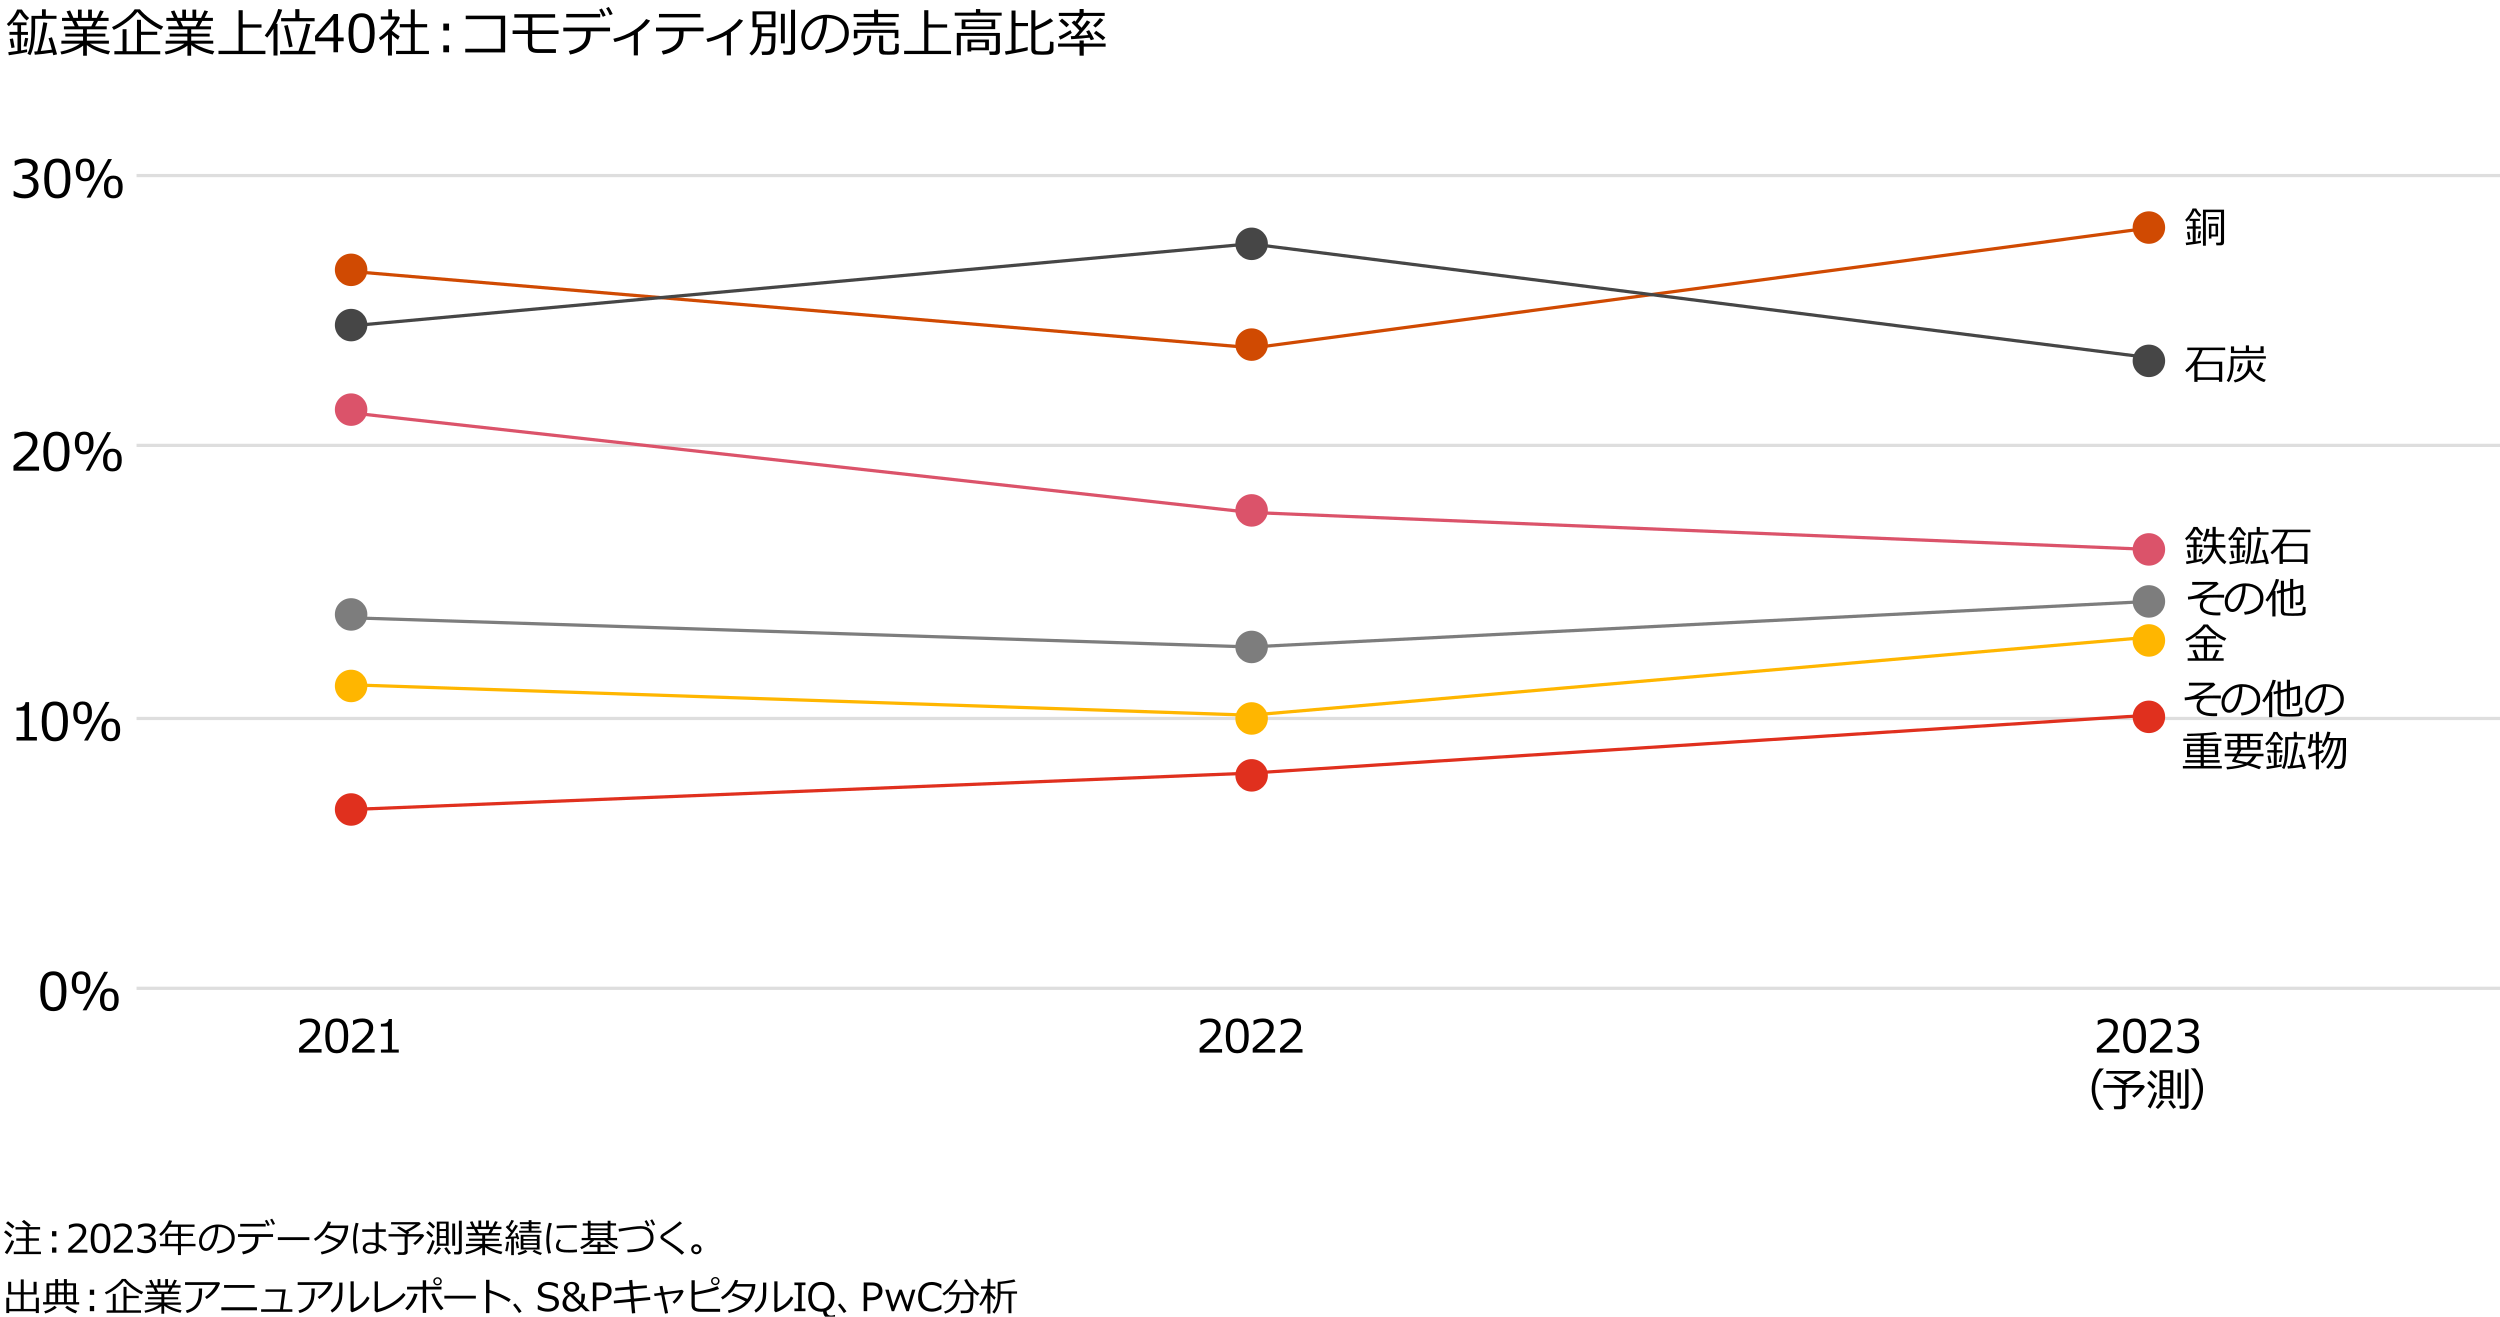 <?xml version="1.0" encoding="utf-8"?>
<!-- Generator: Adobe Illustrator 27.8.1, SVG Export Plug-In . SVG Version: 6.00 Build 0)  -->
<svg version="1.1" xmlns="http://www.w3.org/2000/svg" xmlns:xlink="http://www.w3.org/1999/xlink" x="0px" y="0px"
	 viewBox="0 0 769 405" style="enable-background:new 0 0 769 405;" xml:space="preserve">
<style type="text/css">
	.st0{fill:#D04A02;}
	.st1{fill:#FFFFFF;}
	.st2{fill:#FFB600;}
	.st3{fill:#E0301E;}
	.st4{fill:#EB8C00;}
	.st5{fill:#DB536A;}
	.st6{fill:#D93954;}
	.st7{fill:#7D7D7D;}
	.st8{fill:#464646;}
	.st9{fill:#2D2D2D;}
	.st10{fill:#DEDEDE;}
	.st11{fill:#231815;}
	.st12{fill:none;stroke:#DEDEDE;}
	.st13{fill:none;stroke:#E0301E;}
	.st14{fill:none;stroke:#464646;}
	.st15{fill:none;stroke:#EB8C00;}
	.st16{fill:none;stroke:#464646;stroke-miterlimit:3;}
	.st17{fill:#E63559;}
	.st18{fill:#F19200;}
	.st19{fill:none;stroke:#D04A02;}
	.st20{fill:none;stroke:#7D7D7D;}
	.st21{fill:none;stroke:#FFB600;}
	.st22{fill:none;stroke:#DB536A;}
	.st23{fill:#656464;}
	.st24{fill:none;stroke:#3E3A39;stroke-width:0.283;}
</style>
<g id="template">
</g>
<g id="object">
	<g>
		<path d="M4.19,60.29v-1.57h0.12c1.06,0.7,2.15,1.05,3.28,1.05c0.83,0,1.5-0.23,2-0.68s0.75-1.08,0.75-1.89
			c0-0.75-0.22-1.3-0.66-1.66c-0.44-0.35-1.15-0.53-2.12-0.53H6.88v-1.2h0.53c0.84,0,1.5-0.18,1.98-0.54s0.72-0.86,0.72-1.52
			c0-0.55-0.21-0.98-0.63-1.28c-0.42-0.3-1-0.45-1.73-0.45c-1.06,0-2.11,0.34-3.15,1.02H4.52v-1.54c1.05-0.49,2.14-0.74,3.27-0.74
			c1.21,0,2.15,0.25,2.82,0.76s1,1.19,1,2.06c0,0.64-0.22,1.2-0.66,1.7s-1,0.82-1.66,0.95v0.12c1.71,0.31,2.57,1.29,2.57,2.96
			c0,1.08-0.39,1.96-1.18,2.66c-0.79,0.69-1.8,1.04-3.04,1.04C6.45,61.02,5.3,60.78,4.19,60.29z"/>
		<path d="M17.64,61.02c-1.39,0-2.4-0.49-3.05-1.48c-0.65-0.99-0.98-2.53-0.98-4.63c0-2.1,0.33-3.65,0.98-4.64
			c0.65-0.99,1.67-1.49,3.05-1.49c1.37,0,2.38,0.5,3.04,1.5c0.66,1,0.98,2.54,0.98,4.62c0,2.1-0.33,3.65-0.98,4.64
			S19.02,61.02,17.64,61.02z M17.64,49.97c-0.89,0-1.54,0.35-1.94,1.06c-0.4,0.71-0.6,2-0.6,3.88c0,1.86,0.2,3.15,0.6,3.86
			c0.4,0.71,1.05,1.06,1.94,1.06s1.54-0.35,1.93-1.06c0.4-0.71,0.6-2,0.6-3.88c0-1.84-0.2-3.12-0.59-3.84
			C19.18,50.33,18.54,49.97,17.64,49.97z"/>
		<path d="M26.18,55.76c-1.92,0-2.88-1.16-2.88-3.49c0-2.33,0.96-3.5,2.88-3.5c1.91,0,2.87,1.16,2.87,3.49
			C29.05,54.6,28.09,55.76,26.18,55.76z M26.18,49.72c-0.55,0-0.95,0.19-1.2,0.57s-0.38,1.04-0.38,1.98c0,0.94,0.12,1.6,0.37,1.98
			c0.25,0.38,0.65,0.57,1.21,0.57c0.55,0,0.95-0.19,1.2-0.57c0.25-0.38,0.37-1.04,0.37-1.99c0-0.93-0.12-1.58-0.37-1.97
			C27.13,49.91,26.73,49.72,26.18,49.72z M34.45,48.92l-6.62,11.86h-1.2l6.62-11.86H34.45z M34.86,61.01
			c-1.92,0-2.88-1.16-2.88-3.49c0-2.33,0.96-3.5,2.88-3.5c1.91,0,2.87,1.16,2.87,3.49C37.73,59.84,36.77,61.01,34.86,61.01z
			 M34.86,54.96c-0.55,0-0.95,0.19-1.2,0.57s-0.38,1.04-0.38,1.98c0,0.94,0.12,1.6,0.37,1.98c0.25,0.38,0.65,0.57,1.21,0.57
			c0.55,0,0.95-0.19,1.2-0.57c0.25-0.38,0.37-1.04,0.37-1.99c0-0.93-0.12-1.58-0.37-1.97C35.81,55.15,35.41,54.96,34.86,54.96z"/>
	</g>
	<g>
		<path d="M12.02,144.78H4.14v-1.52c0.83-0.72,1.77-1.55,2.81-2.51s1.81-1.79,2.32-2.52c0.5-0.72,0.76-1.45,0.76-2.17
			c0-0.64-0.21-1.14-0.64-1.5s-1-0.54-1.73-0.54c-1.07,0-2.12,0.34-3.15,1.02H4.43v-1.52c1.05-0.5,2.14-0.75,3.27-0.75
			c1.19,0,2.12,0.29,2.8,0.86c0.68,0.58,1.02,1.36,1.02,2.36c0,0.53-0.09,1.04-0.26,1.52s-0.45,0.96-0.82,1.41
			c-0.37,0.46-0.81,0.95-1.33,1.46s-1.7,1.56-3.55,3.14h6.45V144.78z"/>
		<path d="M17.36,145.02c-1.39,0-2.4-0.49-3.05-1.48c-0.65-0.99-0.98-2.53-0.98-4.63c0-2.1,0.33-3.65,0.98-4.64
			c0.65-0.99,1.67-1.49,3.05-1.49c1.37,0,2.38,0.5,3.04,1.5c0.66,1,0.98,2.54,0.98,4.62c0,2.1-0.33,3.65-0.98,4.64
			S18.74,145.02,17.36,145.02z M17.36,133.97c-0.89,0-1.54,0.35-1.94,1.06c-0.4,0.71-0.6,2-0.6,3.88c0,1.86,0.2,3.15,0.6,3.86
			c0.4,0.71,1.05,1.06,1.94,1.06s1.54-0.35,1.93-1.06c0.4-0.71,0.6-2,0.6-3.88c0-1.84-0.2-3.12-0.59-3.84
			C18.9,134.33,18.26,133.97,17.36,133.97z"/>
		<path d="M25.9,139.76c-1.92,0-2.88-1.16-2.88-3.49c0-2.33,0.96-3.5,2.88-3.5c1.91,0,2.87,1.16,2.87,3.49
			C28.77,138.6,27.81,139.76,25.9,139.76z M25.9,133.72c-0.55,0-0.95,0.19-1.2,0.57s-0.38,1.04-0.38,1.98c0,0.94,0.12,1.6,0.37,1.98
			c0.25,0.38,0.65,0.57,1.21,0.57c0.55,0,0.95-0.19,1.2-0.57c0.25-0.38,0.37-1.04,0.37-1.99c0-0.93-0.12-1.58-0.37-1.97
			C26.85,133.91,26.45,133.72,25.9,133.72z M34.17,132.92l-6.62,11.86h-1.2l6.62-11.86H34.17z M34.58,145.01
			c-1.92,0-2.88-1.16-2.88-3.49c0-2.33,0.96-3.5,2.88-3.5c1.91,0,2.87,1.16,2.87,3.49C37.45,143.84,36.49,145.01,34.58,145.01z
			 M34.58,138.96c-0.55,0-0.95,0.19-1.2,0.57S33,140.58,33,141.51c0,0.94,0.12,1.6,0.37,1.98c0.25,0.38,0.65,0.57,1.21,0.57
			c0.55,0,0.95-0.19,1.2-0.57c0.25-0.38,0.37-1.04,0.37-1.99c0-0.93-0.12-1.58-0.37-1.97C35.53,139.15,35.13,138.96,34.58,138.96z"
			/>
	</g>
	<g>
		<path d="M11.34,227.78H5.08v-1.08h2.45v-8.09H5.08v-0.95c0.96,0,1.64-0.14,2.05-0.41c0.41-0.27,0.64-0.69,0.7-1.28h1.11v10.73
			h2.41V227.78z"/>
		<path d="M16.87,228.02c-1.39,0-2.4-0.49-3.05-1.48c-0.65-0.99-0.98-2.53-0.98-4.63c0-2.1,0.33-3.65,0.98-4.64
			c0.65-0.99,1.67-1.49,3.05-1.49c1.37,0,2.38,0.5,3.04,1.5c0.66,1,0.98,2.54,0.98,4.62c0,2.1-0.33,3.65-0.98,4.64
			S18.25,228.02,16.87,228.02z M16.87,216.97c-0.89,0-1.54,0.35-1.94,1.06c-0.4,0.71-0.6,2-0.6,3.88c0,1.86,0.2,3.15,0.6,3.86
			c0.4,0.71,1.05,1.06,1.94,1.06s1.54-0.35,1.93-1.06c0.4-0.71,0.6-2,0.6-3.88c0-1.84-0.2-3.12-0.59-3.84
			C18.41,217.33,17.76,216.97,16.87,216.97z"/>
		<path d="M25.41,222.76c-1.92,0-2.88-1.16-2.88-3.49c0-2.33,0.96-3.5,2.88-3.5c1.91,0,2.87,1.16,2.87,3.49
			C28.28,221.6,27.32,222.76,25.41,222.76z M25.41,216.72c-0.55,0-0.95,0.19-1.2,0.57s-0.38,1.04-0.38,1.98
			c0,0.94,0.12,1.6,0.37,1.98c0.25,0.38,0.65,0.57,1.21,0.57c0.55,0,0.95-0.19,1.2-0.57c0.25-0.38,0.37-1.04,0.37-1.99
			c0-0.93-0.12-1.58-0.37-1.97C26.36,216.91,25.96,216.72,25.41,216.72z M33.68,215.92l-6.62,11.86h-1.2l6.62-11.86H33.68z
			 M34.09,228.01c-1.92,0-2.88-1.16-2.88-3.49c0-2.33,0.96-3.5,2.88-3.5c1.91,0,2.87,1.16,2.87,3.49
			C36.96,226.84,36,228.01,34.09,228.01z M34.09,221.96c-0.55,0-0.95,0.19-1.2,0.57s-0.38,1.04-0.38,1.98c0,0.94,0.12,1.6,0.37,1.98
			c0.25,0.38,0.65,0.57,1.21,0.57c0.55,0,0.95-0.19,1.2-0.57c0.25-0.38,0.37-1.04,0.37-1.99c0-0.93-0.12-1.58-0.37-1.97
			C35.04,222.15,34.64,221.96,34.09,221.96z"/>
	</g>
	<g>
		<path d="M16.41,311.02c-1.39,0-2.4-0.49-3.05-1.48c-0.65-0.99-0.98-2.53-0.98-4.63c0-2.1,0.33-3.65,0.98-4.64
			c0.65-0.99,1.67-1.49,3.05-1.49c1.37,0,2.38,0.5,3.04,1.5c0.66,1,0.98,2.54,0.98,4.62c0,2.1-0.33,3.65-0.98,4.64
			S17.79,311.02,16.41,311.02z M16.41,299.97c-0.89,0-1.54,0.35-1.94,1.06c-0.4,0.71-0.6,2-0.6,3.88c0,1.86,0.2,3.15,0.6,3.86
			c0.4,0.71,1.05,1.06,1.94,1.06s1.54-0.35,1.93-1.06c0.4-0.71,0.6-2,0.6-3.88c0-1.84-0.2-3.12-0.59-3.84
			C17.96,300.33,17.31,299.97,16.41,299.97z"/>
		<path d="M24.95,305.76c-1.92,0-2.88-1.16-2.88-3.49c0-2.33,0.96-3.5,2.88-3.5c1.91,0,2.87,1.16,2.87,3.49
			C27.82,304.6,26.86,305.76,24.95,305.76z M24.95,299.72c-0.55,0-0.95,0.19-1.2,0.57s-0.38,1.04-0.38,1.98
			c0,0.94,0.12,1.6,0.37,1.98c0.25,0.38,0.65,0.57,1.21,0.57c0.55,0,0.95-0.19,1.2-0.57c0.25-0.38,0.37-1.04,0.37-1.99
			c0-0.93-0.12-1.58-0.37-1.97C25.91,299.91,25.5,299.72,24.95,299.72z M33.23,298.92l-6.62,11.86h-1.2l6.62-11.86H33.23z
			 M33.63,311.01c-1.92,0-2.88-1.16-2.88-3.49c0-2.33,0.96-3.5,2.88-3.5c1.91,0,2.87,1.16,2.87,3.49
			C36.5,309.84,35.54,311.01,33.63,311.01z M33.63,304.96c-0.55,0-0.95,0.19-1.2,0.57s-0.38,1.04-0.38,1.98
			c0,0.94,0.12,1.6,0.37,1.98c0.25,0.38,0.65,0.57,1.21,0.57c0.55,0,0.95-0.19,1.2-0.57c0.25-0.38,0.37-1.04,0.37-1.99
			c0-0.93-0.12-1.58-0.37-1.97C34.58,305.15,34.18,304.96,33.63,304.96z"/>
	</g>
	<g>
		<path d="M375.89,323.78H369v-1.33c0.73-0.63,1.55-1.36,2.46-2.19c0.91-0.83,1.58-1.57,2.03-2.2s0.66-1.27,0.66-1.9
			c0-0.56-0.19-1-0.56-1.31c-0.37-0.31-0.88-0.47-1.51-0.47c-0.93,0-1.85,0.3-2.75,0.89h-0.07v-1.33c0.92-0.44,1.87-0.66,2.86-0.66
			c1.04,0,1.86,0.25,2.45,0.76s0.9,1.19,0.9,2.06c0,0.46-0.08,0.91-0.23,1.33c-0.15,0.42-0.39,0.84-0.71,1.24s-0.71,0.83-1.16,1.28
			s-1.49,1.37-3.11,2.75h5.65V323.78z"/>
		<path d="M380.58,323.99c-1.21,0-2.1-0.43-2.67-1.3s-0.85-2.22-0.85-4.05s0.29-3.19,0.86-4.06c0.57-0.87,1.46-1.31,2.67-1.31
			c1.2,0,2.08,0.44,2.66,1.31s0.86,2.22,0.86,4.04c0,1.84-0.29,3.2-0.85,4.06S381.79,323.99,380.58,323.99z M380.58,314.32
			c-0.78,0-1.34,0.31-1.7,0.93s-0.53,1.75-0.53,3.39c0,1.63,0.18,2.76,0.53,3.38s0.92,0.93,1.7,0.93s1.34-0.31,1.69-0.93
			c0.35-0.62,0.52-1.75,0.52-3.39c0-1.61-0.17-2.73-0.52-3.36S381.36,314.32,380.58,314.32z"/>
		<path d="M392.22,323.78h-6.89v-1.33c0.73-0.63,1.55-1.36,2.46-2.19c0.91-0.83,1.58-1.57,2.03-2.2s0.66-1.27,0.66-1.9
			c0-0.56-0.19-1-0.56-1.31c-0.37-0.31-0.88-0.47-1.51-0.47c-0.93,0-1.85,0.3-2.75,0.89h-0.07v-1.33c0.92-0.44,1.87-0.66,2.86-0.66
			c1.04,0,1.86,0.25,2.45,0.76s0.9,1.19,0.9,2.06c0,0.46-0.08,0.91-0.23,1.33c-0.15,0.42-0.39,0.84-0.71,1.24s-0.71,0.83-1.16,1.28
			s-1.49,1.37-3.11,2.75h5.65V323.78z"/>
		<path d="M400.64,323.78h-6.89v-1.33c0.73-0.63,1.55-1.36,2.46-2.19c0.91-0.83,1.58-1.57,2.03-2.2s0.66-1.27,0.66-1.9
			c0-0.56-0.19-1-0.56-1.31c-0.37-0.31-0.88-0.47-1.51-0.47c-0.93,0-1.85,0.3-2.75,0.89H394v-1.33c0.92-0.44,1.87-0.66,2.86-0.66
			c1.04,0,1.86,0.25,2.45,0.76s0.9,1.19,0.9,2.06c0,0.46-0.08,0.91-0.23,1.33c-0.15,0.42-0.39,0.84-0.71,1.24s-0.71,0.83-1.16,1.28
			s-1.49,1.37-3.11,2.75h5.65V323.78z"/>
	</g>
	<g>
		<path d="M98.89,323.78H92v-1.33c0.73-0.63,1.55-1.36,2.46-2.19c0.91-0.83,1.58-1.57,2.03-2.2s0.66-1.27,0.66-1.9
			c0-0.56-0.19-1-0.56-1.31c-0.37-0.31-0.88-0.47-1.51-0.47c-0.93,0-1.85,0.3-2.75,0.89h-0.07v-1.33c0.92-0.44,1.87-0.66,2.86-0.66
			c1.04,0,1.86,0.25,2.45,0.76s0.9,1.19,0.9,2.06c0,0.46-0.08,0.91-0.23,1.33c-0.15,0.42-0.39,0.84-0.71,1.24s-0.71,0.83-1.16,1.28
			s-1.49,1.37-3.11,2.75h5.65V323.78z"/>
		<path d="M103.58,323.99c-1.21,0-2.1-0.43-2.67-1.3s-0.85-2.22-0.85-4.05s0.29-3.19,0.86-4.06c0.57-0.87,1.46-1.31,2.67-1.31
			c1.2,0,2.08,0.44,2.66,1.31s0.86,2.22,0.86,4.04c0,1.84-0.29,3.2-0.85,4.06S104.78,323.99,103.58,323.99z M103.58,314.32
			c-0.78,0-1.34,0.31-1.7,0.93s-0.53,1.75-0.53,3.39c0,1.63,0.18,2.76,0.53,3.38s0.92,0.93,1.7,0.93s1.34-0.31,1.69-0.93
			c0.35-0.62,0.52-1.75,0.52-3.39c0-1.61-0.17-2.73-0.52-3.36S104.36,314.32,103.58,314.32z"/>
		<path d="M115.22,323.78h-6.89v-1.33c0.73-0.63,1.55-1.36,2.46-2.19c0.91-0.83,1.58-1.57,2.03-2.2s0.66-1.27,0.66-1.9
			c0-0.56-0.19-1-0.56-1.31c-0.37-0.31-0.88-0.47-1.51-0.47c-0.93,0-1.85,0.3-2.75,0.89h-0.07v-1.33c0.92-0.44,1.87-0.66,2.86-0.66
			c1.04,0,1.86,0.25,2.45,0.76s0.9,1.19,0.9,2.06c0,0.46-0.08,0.91-0.23,1.33c-0.15,0.42-0.39,0.84-0.71,1.24s-0.71,0.83-1.16,1.28
			s-1.49,1.37-3.11,2.75h5.65V323.78z"/>
		<path d="M122.65,323.78h-5.48v-0.94h2.15v-7.08h-2.15v-0.83c0.84,0,1.44-0.12,1.8-0.36s0.56-0.61,0.61-1.12h0.97v9.39h2.11V323.78
			z"/>
	</g>
	<g>
		<path d="M651.89,323.78H645v-1.33c0.73-0.63,1.55-1.36,2.46-2.19c0.91-0.83,1.58-1.57,2.03-2.2s0.66-1.27,0.66-1.9
			c0-0.56-0.19-1-0.56-1.31c-0.37-0.31-0.88-0.47-1.51-0.47c-0.93,0-1.85,0.3-2.75,0.89h-0.07v-1.33c0.92-0.44,1.87-0.66,2.86-0.66
			c1.04,0,1.86,0.25,2.45,0.76s0.9,1.19,0.9,2.06c0,0.46-0.08,0.91-0.23,1.33c-0.15,0.42-0.39,0.84-0.71,1.24s-0.71,0.83-1.16,1.28
			s-1.49,1.37-3.11,2.75h5.65V323.78z"/>
		<path d="M656.58,323.99c-1.21,0-2.1-0.43-2.67-1.3s-0.85-2.22-0.85-4.05s0.29-3.19,0.86-4.06c0.57-0.87,1.46-1.31,2.67-1.31
			c1.2,0,2.08,0.44,2.66,1.31s0.86,2.22,0.86,4.04c0,1.84-0.29,3.2-0.85,4.06S657.78,323.99,656.58,323.99z M656.58,314.32
			c-0.78,0-1.34,0.31-1.7,0.93s-0.53,1.75-0.53,3.39c0,1.63,0.18,2.76,0.53,3.38s0.92,0.93,1.7,0.93s1.34-0.31,1.69-0.93
			c0.35-0.62,0.52-1.75,0.52-3.39c0-1.61-0.17-2.73-0.52-3.36S657.36,314.32,656.58,314.32z"/>
		<path d="M668.22,323.78h-6.89v-1.33c0.73-0.63,1.55-1.36,2.46-2.19c0.91-0.83,1.58-1.57,2.03-2.2s0.66-1.27,0.66-1.9
			c0-0.56-0.19-1-0.56-1.31c-0.37-0.31-0.88-0.47-1.51-0.47c-0.93,0-1.85,0.3-2.75,0.89h-0.07v-1.33c0.92-0.44,1.87-0.66,2.86-0.66
			c1.04,0,1.86,0.25,2.45,0.76s0.9,1.19,0.9,2.06c0,0.46-0.08,0.91-0.23,1.33c-0.15,0.42-0.39,0.84-0.71,1.24s-0.71,0.83-1.16,1.28
			s-1.49,1.37-3.11,2.75h5.65V323.78z"/>
		<path d="M669.77,323.35v-1.37h0.11c0.92,0.61,1.88,0.92,2.87,0.92c0.73,0,1.31-0.2,1.75-0.59c0.44-0.4,0.66-0.95,0.66-1.65
			c0-0.66-0.19-1.14-0.57-1.45s-1-0.46-1.86-0.46h-0.6v-1.05h0.46c0.74,0,1.32-0.16,1.74-0.47s0.63-0.76,0.63-1.33
			c0-0.48-0.18-0.86-0.55-1.12c-0.37-0.26-0.87-0.39-1.51-0.39c-0.92,0-1.84,0.3-2.75,0.9h-0.08v-1.35
			c0.92-0.43,1.88-0.65,2.86-0.65c1.06,0,1.88,0.22,2.46,0.67c0.58,0.44,0.87,1.04,0.87,1.8c0,0.56-0.19,1.05-0.58,1.49
			s-0.87,0.72-1.46,0.83v0.11c1.5,0.27,2.25,1.13,2.25,2.59c0,0.94-0.34,1.72-1.03,2.32s-1.57,0.91-2.66,0.91
			C671.75,323.99,670.75,323.78,669.77,323.35z"/>
	</g>
	<line class="st12" x1="769" y1="54" x2="42" y2="54"/>
	<line class="st12" x1="769" y1="137" x2="42" y2="137"/>
	<line class="st12" x1="769" y1="221" x2="42" y2="221"/>
	<line class="st12" x1="769" y1="304" x2="42" y2="304"/>
	<path class="st0" d="M108,88c2.76,0,5-2.24,5-5c0-2.76-2.24-5-5-5c-2.76,0-5,2.24-5,5C103,85.76,105.24,88,108,88"/>
	<path class="st0" d="M385,111c2.76,0,5-2.24,5-5c0-2.76-2.24-5-5-5c-2.76,0-5,2.24-5,5C380,108.76,382.24,111,385,111"/>
	<path class="st0" d="M661,75c2.76,0,5-2.24,5-5c0-2.76-2.24-5-5-5c-2.76,0-5,2.24-5,5C656,72.76,658.24,75,661,75"/>
	<path class="st7" d="M108,194c2.76,0,5-2.24,5-5c0-2.76-2.24-5-5-5c-2.76,0-5,2.24-5,5C103,191.76,105.24,194,108,194"/>
	<path class="st7" d="M385,204c2.76,0,5-2.24,5-5c0-2.76-2.24-5-5-5c-2.76,0-5,2.24-5,5C380,201.76,382.24,204,385,204"/>
	<path class="st7" d="M661,190c2.76,0,5-2.24,5-5c0-2.76-2.24-5-5-5c-2.76,0-5,2.24-5,5C656,187.76,658.24,190,661,190"/>
	<path class="st8" d="M108,105c2.76,0,5-2.24,5-5c0-2.76-2.24-5-5-5c-2.76,0-5,2.24-5,5C103,102.76,105.24,105,108,105"/>
	<path class="st8" d="M385,80c2.76,0,5-2.24,5-5c0-2.76-2.24-5-5-5c-2.76,0-5,2.24-5,5C380,77.76,382.24,80,385,80"/>
	<path class="st8" d="M661,116c2.76,0,5-2.24,5-5c0-2.76-2.24-5-5-5c-2.76,0-5,2.24-5,5C656,113.76,658.24,116,661,116"/>
	<path class="st2" d="M108,216c2.76,0,5-2.24,5-5c0-2.76-2.24-5-5-5c-2.76,0-5,2.24-5,5C103,213.76,105.24,216,108,216"/>
	<path class="st2" d="M385,226c2.76,0,5-2.24,5-5c0-2.76-2.24-5-5-5c-2.76,0-5,2.24-5,5C380,223.76,382.24,226,385,226"/>
	<path class="st2" d="M661,202c2.76,0,5-2.24,5-5c0-2.76-2.24-5-5-5c-2.76,0-5,2.24-5,5C656,199.76,658.24,202,661,202"/>
	<path class="st5" d="M108,131c2.76,0,5-2.24,5-5c0-2.76-2.24-5-5-5c-2.76,0-5,2.24-5,5C103,128.76,105.24,131,108,131"/>
	<path class="st5" d="M385,162c2.76,0,5-2.24,5-5c0-2.76-2.24-5-5-5c-2.76,0-5,2.24-5,5C380,159.76,382.24,162,385,162"/>
	<path class="st5" d="M661,174c2.76,0,5-2.24,5-5c0-2.76-2.24-5-5-5c-2.76,0-5,2.24-5,5C656,171.76,658.24,174,661,174"/>
	<path class="st3" d="M108,254c2.76,0,5-2.24,5-5c0-2.76-2.24-5-5-5c-2.76,0-5,2.24-5,5C103,251.76,105.24,254,108,254"/>
	<path class="st3" d="M385,243.5c2.76,0,5-2.24,5-5c0-2.76-2.24-5-5-5c-2.76,0-5,2.24-5,5C380,241.26,382.24,243.5,385,243.5"/>
	<path class="st3" d="M661,225.5c2.76,0,5-2.24,5-5s-2.24-5-5-5c-2.76,0-5,2.24-5,5S658.24,225.5,661,225.5"/>
	<polyline class="st19" points="109,83.57 385.52,107 662,70 	"/>
	<polyline class="st14" points="108,100.22 384.55,75 661,110 	"/>
	<polyline class="st13" points="108,249 384.61,237.81 661,220 	"/>
	<g>
		<path d="M676.57,66.74c-0.57-0.5-1.07-1.15-1.5-1.95c-0.54,1.27-1.36,2.4-2.46,3.4l-0.45-0.57c0.41-0.37,0.85-0.9,1.31-1.6
			c0.46-0.69,0.78-1.32,0.96-1.9h1.14c0.37,0.75,0.89,1.42,1.57,2.01L676.57,66.74z M677.01,74.73c-0.69,0.16-2.2,0.39-4.53,0.69
			l-0.17-0.77c0.51-0.06,1.24-0.14,2.17-0.26v-4.05h-1.76v-0.7h1.76v-1.67h-1v-0.66h3.19v0.66h-1.28v1.67h1.57v0.7h-1.57v3.93
			l1.63-0.23L677.01,74.73z M673.07,73.68l-0.35-2.29l0.77-0.13l0.3,2.3L673.07,73.68z M676.68,73.31l-0.67-0.03l0.28-2.19
			l0.73,0.07L676.68,73.31z M683.04,75.47h-1.26l-0.16-0.82h1c0.37,0,0.55-0.15,0.55-0.45v-8.94h-4.65v10.33h-0.89v-11.1h6.49v9.95
			C684.12,75.13,683.76,75.47,683.04,75.47z M679.17,67.48v-0.73h3.35v0.73H679.17z M680.23,72.74v0.63h-0.77v-4.54h2.82v3.91
			H680.23z M680.23,72.13h1.28v-2.68h-1.28V72.13z"/>
	</g>
	<g>
		<path d="M682.55,116.85h-6.58v0.61h-1v-5.18c-0.81,1.01-1.57,1.76-2.28,2.24l-0.53-0.63c1.03-0.81,1.92-1.78,2.67-2.92
			c0.75-1.14,1.3-2.22,1.66-3.26h-3.68v-0.79h11.64l0.03,0.79h-6.96c-0.42,1.23-1.02,2.41-1.79,3.54h7.82v6.2h-1V116.85z
			 M675.97,116.07h6.58v-4.06h-6.58V116.07z"/>
		<path d="M687.07,110.32v1.83c0,1.15-0.15,2.23-0.44,3.23c-0.3,1-0.64,1.72-1.04,2.16l-0.65-0.46c0.8-1.27,1.21-2.88,1.21-4.82
			v-2.68h10.83v0.73H687.07z M686.24,108.6v-2.04h0.97v1.36h3.62v-1.68h0.96v1.68h3.54v-1.4h0.97v2.08H686.24z M687.45,117.64
			l-0.34-0.7c1.26-0.29,2.29-0.84,3.08-1.66c0.79-0.81,1.19-1.7,1.19-2.67v-1.75h1.02v1.76c0.21,0.97,0.76,1.83,1.65,2.59
			c0.89,0.76,1.86,1.28,2.93,1.58l-0.51,0.74c-0.85-0.21-1.69-0.63-2.52-1.26s-1.46-1.33-1.88-2.1c-0.39,0.89-1,1.64-1.82,2.26
			C689.41,117.05,688.48,117.46,687.45,117.64z M688.91,114.35l-0.88-0.21c0.45-0.78,0.75-1.59,0.9-2.44l0.93,0.11
			C689.64,112.85,689.32,113.69,688.91,114.35z M694.87,114.3l-0.82-0.28c0.51-0.88,0.9-1.73,1.17-2.57l1,0.21
			C695.73,112.86,695.28,113.74,694.87,114.3z"/>
	</g>
	<g>
		<path d="M672.58,173.53l-0.19-0.81c0.55-0.06,1.33-0.19,2.34-0.37v-4.06h-2.06v-0.73h2.06v-1.59h-1.19v-0.62
			c-0.36,0.37-0.68,0.66-0.96,0.87l-0.45-0.62c0.48-0.37,0.97-0.9,1.49-1.58s0.89-1.33,1.12-1.94l1.24,0.01
			c0.16,0.3,0.42,0.67,0.78,1.1s0.69,0.77,0.99,1.02l-0.61,0.63c-0.7-0.52-1.27-1.21-1.72-2.09c-0.33,0.77-0.93,1.61-1.79,2.51h3.34
			v0.7h-1.29v1.59h1.75v0.73h-1.75v3.88c0.85-0.16,1.48-0.29,1.87-0.38v0.73C676.65,172.77,674.99,173.11,672.58,173.53z
			 M673.17,171.62l-0.44-2.29l0.82-0.13l0.41,2.25L673.17,171.62z M677.01,171.29l-0.7-0.11l0.44-2.17l0.81,0.1L677.01,171.29z
			 M680.57,167.67v-2.59h-1.56c-0.23,0.69-0.44,1.22-0.63,1.57l-0.83-0.29c0.22-0.36,0.44-0.94,0.68-1.75
			c0.24-0.81,0.39-1.47,0.45-2l0.95,0.11c-0.05,0.39-0.17,0.92-0.36,1.59h1.31v-2.25h0.98v2.25h2.61v0.77h-2.61v2.59h2.97v0.77
			h-2.82c0.2,0.73,0.59,1.51,1.17,2.34s1.24,1.5,1.98,2.01l-0.61,0.74c-0.73-0.5-1.37-1.14-1.92-1.91
			c-0.55-0.77-0.96-1.55-1.21-2.35c-0.3,0.99-0.76,1.87-1.37,2.64c-0.61,0.76-1.32,1.34-2.13,1.73l-0.48-0.64
			c0.8-0.4,1.51-1.04,2.13-1.92s1-1.76,1.16-2.63h-2.53v-0.77H680.57z"/>
		<path d="M690.34,164.88c-0.63-0.5-1.2-1.19-1.72-2.06c-0.42,0.85-0.88,1.56-1.38,2.13c-0.51,0.56-0.96,1.02-1.36,1.36l-0.51-0.55
			c0.41-0.33,0.88-0.84,1.4-1.52s0.92-1.38,1.19-2.09h1.19c0.46,0.82,1.06,1.52,1.81,2.12L690.34,164.88z M685.88,173.58l-0.15-0.77
			c0.62-0.06,1.39-0.17,2.3-0.3v-4.03h-2v-0.73h2v-1.68h-1.16v-0.7h3.42v0.7h-1.35v1.68h1.73v0.73h-1.73v3.89
			c0.62-0.1,1.12-0.19,1.49-0.27l0.04,0.68C689.12,173.06,687.59,173.33,685.88,173.58z M686.53,171.77l-0.41-2.27l0.79-0.15
			l0.41,2.24L686.53,171.77z M690.28,171.41l-0.7-0.06l0.37-2.12l0.77,0.11L690.28,171.41z M692.46,164.47v2.15
			c0,1.54-0.11,2.91-0.33,4.14c-0.22,1.22-0.51,2.15-0.87,2.8l-0.72-0.36c0.67-1.22,1-3.32,1-6.28v-3.19h2.63v-1.64h0.96v1.64h2.67
			v0.74H692.46z M692.37,173.44l-0.15-0.79c0.26-0.02,0.52-0.04,0.76-0.06c0.45-1.46,0.95-3.88,1.5-7.26l1,0.16
			c-0.46,2.68-1,5.02-1.63,7.01c1.07-0.11,2-0.22,2.78-0.32c-0.36-1.4-0.64-2.34-0.84-2.84l0.85-0.27c0.17,0.41,0.59,1.83,1.28,4.27
			l-0.95,0.23c-0.04-0.17-0.09-0.4-0.16-0.69C695.35,173.15,693.87,173.33,692.37,173.44z"/>
		<path d="M708.77,172.85h-6.58v0.61h-1v-5.18c-0.81,1.01-1.57,1.76-2.28,2.24l-0.53-0.63c1.03-0.81,1.92-1.78,2.67-2.92
			c0.75-1.14,1.3-2.22,1.66-3.26h-3.68v-0.79h11.64l0.03,0.79h-6.96c-0.42,1.23-1.02,2.41-1.79,3.54h7.82v6.2h-1V172.85z
			 M702.2,172.07h6.58v-4.06h-6.58V172.07z"/>
	</g>
	<g>
		<path d="M683,188.37l-0.03,0.91c-0.33,0.02-0.66,0.03-0.99,0.03c-1.68,0-2.99-0.26-3.92-0.77c-0.93-0.52-1.4-1.28-1.4-2.3
			c0-0.93,0.38-1.7,1.13-2.31c-1.69,0.12-3.26,0.29-4.72,0.51l-0.08-0.9c0.58-0.04,1.12-0.11,1.62-0.22s0.9-0.22,1.2-0.33
			c0.3-0.12,0.94-0.46,1.9-1.02s2.01-1.28,3.15-2.15c-0.84,0.04-2.5,0.06-4.99,0.06h-1.55v-0.87h7.58l0.56,0.61
			c-0.55,0.54-1.32,1.13-2.3,1.76c-0.98,0.63-1.96,1.19-2.94,1.66l0.03,0.09c1.41-0.13,3.23-0.19,5.47-0.19c0.49,0,0.96,0,1.42,0.01
			l-0.01,0.9c-0.85-0.03-1.7-0.05-2.56-0.05c-0.85,0-1.65,0.01-2.42,0.04c-1.02,0.56-1.52,1.35-1.52,2.37c0,1.46,1.44,2.2,4.32,2.2
			C682.3,188.41,682.64,188.4,683,188.37z"/>
		<path d="M690.51,189.09l-0.25-0.86c1.36-0.12,2.53-0.52,3.5-1.19s1.45-1.67,1.45-3c0-1.19-0.39-2.1-1.17-2.75
			c-0.78-0.65-1.87-0.99-3.27-1.03c-0.05,2.28-0.45,4.18-1.22,5.7s-1.74,2.29-2.89,2.29c-0.72,0-1.29-0.31-1.7-0.92
			c-0.41-0.61-0.62-1.36-0.62-2.24c0-1.45,0.63-2.76,1.88-3.91c1.25-1.16,2.74-1.74,4.45-1.74c1.61,0,2.94,0.4,3.99,1.21
			c1.04,0.81,1.57,1.91,1.57,3.3c0,1.59-0.53,2.81-1.58,3.65S692.21,188.95,690.51,189.09z M689.78,180.35
			c-1.23,0.19-2.28,0.74-3.17,1.67c-0.88,0.92-1.33,1.97-1.33,3.13c0,0.62,0.13,1.14,0.39,1.57c0.26,0.43,0.62,0.64,1.08,0.64
			c0.79,0,1.48-0.74,2.07-2.22C689.41,183.67,689.73,182.07,689.78,180.35z"/>
		<path d="M701.05,178.25c-0.28,1.01-0.76,2.19-1.45,3.54h0.34v7.83h-0.97v-6.66c-0.47,0.8-0.96,1.51-1.47,2.12l-0.65-0.51
			c0.55-0.68,1.13-1.61,1.76-2.79c0.63-1.18,1.11-2.41,1.45-3.69L701.05,178.25z M709.22,188.24c0,0.21-0.06,0.39-0.17,0.55
			c-0.11,0.16-0.27,0.29-0.47,0.38c-0.2,0.09-0.4,0.15-0.62,0.17s-0.59,0.04-1.11,0.07c-0.52,0.02-1.05,0.03-1.59,0.03
			c-0.31,0-0.77-0.01-1.36-0.03c-0.6-0.02-1.04-0.05-1.33-0.1c-0.29-0.05-0.53-0.19-0.71-0.41c-0.18-0.22-0.27-0.5-0.27-0.81v-5.77
			l-1.14,0.28l-0.15-0.79l1.29-0.31v-2.84h0.96v2.62l1.89-0.46v-2.74h0.96v2.51l2.82-0.68l0.28,0.22v4.84
			c0,0.35-0.11,0.63-0.34,0.85c-0.22,0.21-0.53,0.32-0.91,0.32h-1.07l-0.13-0.84h0.91c0.39,0,0.58-0.17,0.58-0.51v-3.91l-2.15,0.53
			v5.76h-0.96v-5.52l-1.89,0.46v5.76c0,0.31,0.14,0.52,0.41,0.63c0.27,0.11,1.01,0.16,2.2,0.16c0.51,0,1.05-0.02,1.62-0.05
			c0.57-0.03,0.91-0.07,1.04-0.1c0.13-0.04,0.23-0.1,0.3-0.2c0.08-0.09,0.13-0.29,0.17-0.57c0.04-0.29,0.06-0.66,0.06-1.12
			l0.86,0.11V188.24z"/>
	</g>
	<g>
		<path d="M680.53,202.48c0.25-0.47,0.61-1.34,1.09-2.62l1.05,0.25c-0.27,0.55-0.66,1.34-1.17,2.37H684v0.77h-11.08v-0.77h2.38
			c-0.38-1.13-0.68-1.92-0.9-2.37l0.97-0.25l0.98,2.62h1.56v-3.4h-4.48v-0.79h4.48v-1.88h-2.53v-0.73
			c-0.91,0.64-1.82,1.16-2.71,1.57l-0.46-0.67c0.83-0.34,1.86-0.99,3.09-1.94c1.24-0.95,2.07-1.81,2.51-2.56h1.34
			c0.54,0.76,1.34,1.54,2.38,2.35c1.05,0.81,2.14,1.45,3.29,1.91l-0.54,0.77c-0.96-0.39-2.02-1.02-3.17-1.9
			c-1.15-0.87-2.01-1.69-2.58-2.45c-0.8,1.02-1.84,1.99-3.15,2.91h6.24v0.74h-2.74v1.88h4.68v0.79h-4.68v3.4H680.53z"/>
	</g>
	<g>
		<path d="M682,219.37l-0.03,0.91c-0.33,0.02-0.66,0.03-0.99,0.03c-1.68,0-2.99-0.26-3.92-0.77c-0.93-0.52-1.4-1.28-1.4-2.3
			c0-0.93,0.38-1.7,1.13-2.31c-1.69,0.12-3.26,0.29-4.72,0.51l-0.08-0.9c0.58-0.04,1.12-0.11,1.62-0.22s0.9-0.22,1.2-0.33
			c0.3-0.12,0.94-0.46,1.9-1.02s2.01-1.28,3.15-2.15c-0.84,0.04-2.5,0.06-4.99,0.06h-1.55v-0.87h7.58l0.56,0.61
			c-0.55,0.54-1.32,1.13-2.3,1.76c-0.98,0.63-1.96,1.19-2.94,1.66l0.03,0.09c1.41-0.13,3.23-0.19,5.47-0.19c0.49,0,0.96,0,1.42,0.01
			l-0.01,0.9c-0.85-0.03-1.7-0.05-2.56-0.05c-0.85,0-1.65,0.01-2.42,0.04c-1.02,0.56-1.52,1.35-1.52,2.37c0,1.46,1.44,2.2,4.32,2.2
			C681.3,219.41,681.65,219.4,682,219.37z"/>
		<path d="M689.51,220.09l-0.25-0.86c1.36-0.12,2.53-0.52,3.5-1.19s1.45-1.67,1.45-3c0-1.19-0.39-2.1-1.17-2.75
			c-0.78-0.65-1.87-0.99-3.27-1.03c-0.05,2.28-0.45,4.18-1.22,5.7s-1.74,2.29-2.89,2.29c-0.72,0-1.29-0.31-1.7-0.92
			c-0.41-0.61-0.62-1.36-0.62-2.24c0-1.45,0.63-2.76,1.88-3.91c1.25-1.16,2.74-1.74,4.45-1.74c1.61,0,2.94,0.4,3.99,1.21
			c1.04,0.81,1.57,1.91,1.57,3.3c0,1.59-0.53,2.81-1.58,3.65S691.21,219.95,689.51,220.09z M688.78,211.35
			c-1.23,0.19-2.28,0.74-3.17,1.67c-0.88,0.92-1.33,1.97-1.33,3.13c0,0.62,0.13,1.14,0.39,1.57c0.26,0.43,0.62,0.64,1.08,0.64
			c0.79,0,1.48-0.74,2.07-2.22C688.41,214.67,688.73,213.07,688.78,211.35z"/>
		<path d="M700.05,209.25c-0.28,1.01-0.76,2.19-1.45,3.54h0.34v7.83h-0.97v-6.66c-0.47,0.8-0.96,1.51-1.47,2.12l-0.65-0.51
			c0.55-0.68,1.13-1.61,1.76-2.79c0.63-1.18,1.11-2.41,1.45-3.69L700.05,209.25z M708.22,219.24c0,0.21-0.06,0.39-0.17,0.55
			c-0.11,0.16-0.27,0.29-0.47,0.38c-0.2,0.09-0.4,0.15-0.62,0.17s-0.59,0.04-1.11,0.07c-0.52,0.02-1.05,0.03-1.59,0.03
			c-0.31,0-0.77-0.01-1.36-0.03c-0.6-0.02-1.04-0.05-1.33-0.1c-0.29-0.05-0.53-0.19-0.71-0.41c-0.18-0.22-0.27-0.5-0.27-0.81v-5.77
			l-1.14,0.28l-0.15-0.79l1.29-0.31v-2.84h0.96v2.62l1.89-0.46v-2.74h0.96v2.51l2.82-0.68l0.28,0.22v4.84
			c0,0.35-0.11,0.63-0.34,0.85c-0.22,0.21-0.53,0.32-0.91,0.32h-1.07l-0.13-0.84h0.91c0.39,0,0.58-0.17,0.58-0.51v-3.91l-2.15,0.53
			v5.76h-0.96v-5.52l-1.89,0.46v5.76c0,0.31,0.14,0.52,0.41,0.63c0.27,0.11,1.01,0.16,2.2,0.16c0.51,0,1.05-0.02,1.62-0.05
			c0.57-0.03,0.91-0.07,1.04-0.1c0.13-0.04,0.23-0.1,0.3-0.2c0.08-0.09,0.13-0.29,0.17-0.57c0.04-0.29,0.06-0.66,0.06-1.12
			l0.86,0.11V219.24z"/>
		<path d="M715.24,220.09l-0.25-0.86c1.36-0.12,2.53-0.52,3.5-1.19s1.45-1.67,1.45-3c0-1.19-0.39-2.1-1.17-2.75
			c-0.78-0.65-1.87-0.99-3.27-1.03c-0.05,2.28-0.45,4.18-1.22,5.7s-1.74,2.29-2.89,2.29c-0.72,0-1.29-0.31-1.7-0.92
			c-0.41-0.61-0.62-1.36-0.62-2.24c0-1.45,0.63-2.76,1.88-3.91c1.25-1.16,2.74-1.74,4.45-1.74c1.61,0,2.94,0.4,3.99,1.21
			c1.04,0.81,1.57,1.91,1.57,3.3c0,1.59-0.53,2.81-1.58,3.65S716.94,219.95,715.24,220.09z M714.5,211.35
			c-1.23,0.19-2.28,0.74-3.17,1.67c-0.88,0.92-1.33,1.97-1.33,3.13c0,0.62,0.13,1.14,0.39,1.57c0.26,0.43,0.62,0.64,1.08,0.64
			c0.79,0,1.48-0.74,2.07-2.22C714.13,214.67,714.45,213.07,714.5,211.35z"/>
		<path d="M671.45,236.38v-0.76h5.47v-1.02h-4.72v-0.78h4.72v-0.93h-4.2v-4.09h4.2v-0.88h-5.34v-0.72h5.34v-0.91
			c-1.68,0.08-3.04,0.12-4.09,0.13l-0.12-0.71c1.31,0,2.86-0.05,4.65-0.16c1.79-0.1,3.18-0.23,4.17-0.39l0.4,0.73
			c-0.7,0.11-2.05,0.23-4.03,0.34v0.96h5.42v0.72h-5.42v0.88h4.39v4.09h-4.39v0.93h4.86v0.78h-4.86v1.02h5.53v0.76H671.45z
			 M676.92,229.49h-3.26v1.02h3.26V229.49z M676.92,231.14h-3.26v1.06h3.26V231.14z M681.31,229.49h-3.42v1.02h3.42V229.49z
			 M681.31,231.14h-3.42v1.06h3.42V231.14z"/>
		<path d="M688.22,227.63v-1.19h-3.85v-0.74h11.71v0.74h-3.94v1.19h3.21v3h-5.88c-0.1,0.22-0.31,0.62-0.63,1.21h7.41v0.79h-2.2
			c-0.42,0.86-1.04,1.59-1.85,2.18c1.33,0.37,2.44,0.72,3.33,1.05l-0.58,0.76c-1.03-0.41-2.24-0.82-3.62-1.25
			c-0.66,0.33-1.63,0.62-2.9,0.86c-1.27,0.24-2.4,0.39-3.39,0.44l-0.19-0.76c1.16-0.05,2.24-0.17,3.23-0.36
			c0.99-0.2,1.69-0.37,2.11-0.53c-0.19-0.06-0.35-0.1-0.48-0.13l-2.3-0.43c-0.45-0.08-0.69-0.13-0.72-0.15
			c-0.03-0.02-0.06-0.04-0.08-0.09s-0.03-0.09-0.03-0.15c0-0.03,0.01-0.06,0.03-0.09c0.25-0.36,0.52-0.81,0.83-1.36h-3.12v-0.79
			h3.55c0.22-0.43,0.42-0.83,0.59-1.21h-3.28v-3H688.22z M688.22,229.94v-1.62h-2.12v1.62H688.22z M691.15,234.5
			c0.68-0.41,1.27-1.04,1.76-1.88h-4.51c-0.28,0.48-0.5,0.86-0.67,1.12C688.32,233.87,689.46,234.12,691.15,234.5z M689.18,226.44
			v1.19h2.02v-1.19H689.18z M689.18,228.33v1.62h2.02v-1.62H689.18z M694.39,228.33h-2.24v1.62h2.24V228.33z"/>
		<path d="M701.73,227.88c-0.63-0.5-1.2-1.19-1.72-2.06c-0.42,0.85-0.88,1.56-1.38,2.13c-0.51,0.56-0.96,1.02-1.36,1.36l-0.51-0.55
			c0.41-0.33,0.88-0.84,1.4-1.52s0.92-1.38,1.19-2.09h1.19c0.46,0.82,1.06,1.52,1.81,2.12L701.73,227.88z M697.27,236.58l-0.15-0.77
			c0.62-0.06,1.39-0.17,2.3-0.3v-4.03h-2v-0.73h2v-1.68h-1.16v-0.7h3.42v0.7h-1.35v1.68h1.73v0.73h-1.73v3.89
			c0.62-0.1,1.12-0.19,1.49-0.27l0.04,0.68C700.51,236.06,698.98,236.33,697.27,236.58z M697.92,234.77l-0.41-2.27l0.79-0.15
			l0.41,2.24L697.92,234.77z M701.67,234.41l-0.7-0.06l0.37-2.12l0.77,0.11L701.67,234.41z M703.85,227.47v2.15
			c0,1.54-0.11,2.91-0.33,4.14c-0.22,1.22-0.51,2.15-0.87,2.8l-0.72-0.36c0.67-1.22,1-3.32,1-6.28v-3.19h2.63v-1.64h0.96v1.64h2.67
			v0.74H703.85z M703.76,236.44l-0.15-0.79c0.26-0.02,0.52-0.04,0.76-0.06c0.45-1.46,0.95-3.88,1.5-7.26l1,0.16
			c-0.46,2.68-1,5.02-1.63,7.01c1.07-0.11,2-0.22,2.78-0.32c-0.36-1.4-0.64-2.34-0.84-2.84l0.85-0.27c0.17,0.41,0.59,1.83,1.28,4.27
			l-0.95,0.23c-0.04-0.17-0.09-0.4-0.16-0.69C706.74,236.15,705.26,236.33,703.76,236.44z"/>
		<path d="M710.23,233l-0.29-0.82c0.44-0.1,1.24-0.34,2.39-0.73v-2.97h-1.13c-0.14,0.75-0.32,1.38-0.53,1.87l-0.79-0.25
			c0.17-0.44,0.32-1.05,0.46-1.86c0.14-0.8,0.21-1.6,0.21-2.4l0.94,0.01c-0.03,0.65-0.08,1.28-0.17,1.9h1.02v-2.63h0.96v2.63h1.02
			v0.73h-1.02v2.63c0.53-0.19,0.96-0.35,1.29-0.49l0.2,0.7c-0.25,0.15-0.75,0.37-1.49,0.65v4.7h-0.96v-4.35
			C711.47,232.62,710.77,232.84,710.23,233z M714.42,234.79l-0.6-0.48c0.69-0.75,1.33-1.73,1.91-2.96c0.58-1.22,0.98-2.44,1.2-3.64
			h-0.91c-0.38,0.83-0.8,1.53-1.23,2.11l-0.71-0.43c0.84-1.22,1.44-2.66,1.79-4.34l0.97,0.13c-0.12,0.63-0.3,1.24-0.55,1.83h5.34
			v4.11c0,1.01-0.04,1.9-0.13,2.67c-0.09,0.77-0.19,1.31-0.31,1.62c-0.12,0.31-0.29,0.55-0.5,0.71c-0.22,0.17-0.42,0.27-0.63,0.32
			s-0.69,0.07-1.48,0.07c-0.2,0-0.36,0-0.48-0.01l-0.15-0.85h1.33c0.3,0,0.56-0.11,0.77-0.33c0.21-0.22,0.36-0.72,0.46-1.5
			c0.09-0.78,0.14-1.69,0.14-2.73v-3.39H720c-0.22,1.91-0.69,3.65-1.41,5.22c-0.72,1.57-1.53,2.75-2.44,3.56l-0.61-0.52
			c0.88-0.88,1.64-2.1,2.3-3.65s1.08-3.08,1.24-4.61h-1.25c-0.19,1.16-0.59,2.41-1.21,3.74
			C716.01,232.78,715.28,233.89,714.42,234.79z"/>
	</g>
	<g>
		<path d="M647.13,341.38h-1.35c-1.59-1.9-2.38-4.03-2.38-6.37c0-2.32,0.79-4.45,2.38-6.36h1.35v0.07
			c-0.75,0.69-1.36,1.54-1.83,2.54c-0.56,1.19-0.83,2.44-0.83,3.76c0,1.33,0.28,2.59,0.83,3.78c0.47,1,1.08,1.84,1.83,2.54V341.38z"
			/>
		<path d="M652.49,341.2h-2.15l-0.17-0.94h1.93c0.18,0,0.33-0.06,0.46-0.17s0.18-0.24,0.18-0.39v-5.1h-5.77v-0.85h6.49
			c-1.13-0.79-2.26-1.52-3.4-2.19l0.64-0.67c0.84,0.46,1.68,0.96,2.52,1.49c1.58-0.83,2.74-1.54,3.49-2.13h-8.81v-0.81H658
			l0.55,0.63c-1.13,0.93-2.64,1.87-4.54,2.84c0.18,0.12,0.32,0.22,0.42,0.3l-0.57,0.54h5.41l0.51,0.53
			c-0.3,0.48-0.78,1.06-1.44,1.75c-0.66,0.69-1.27,1.23-1.83,1.62l-0.68-0.59c1-0.79,1.79-1.61,2.39-2.45h-4.38v5.53
			c0,0.29-0.13,0.54-0.38,0.75S652.88,341.2,652.49,341.2z"/>
		<path d="M663,334.18l-0.72,0.75c-0.48-0.52-1.09-1.11-1.84-1.77l0.68-0.68C661.77,333,662.39,333.57,663,334.18z M663.52,336.19
			c-0.19,0.72-0.48,1.54-0.88,2.49s-0.78,1.7-1.16,2.28l-0.84-0.6c0.34-0.5,0.71-1.2,1.1-2.11c0.39-0.91,0.69-1.7,0.9-2.39
			L663.52,336.19z M663.63,331.01l-0.7,0.74c-0.5-0.56-1.12-1.17-1.88-1.83l0.67-0.7C662.5,329.86,663.13,330.46,663.63,331.01z
			 M665.77,338.8c-0.16,0.28-0.47,0.69-0.91,1.21c-0.44,0.53-0.79,0.9-1.05,1.12l-0.75-0.56c0.27-0.24,0.6-0.59,0.98-1.05
			s0.65-0.83,0.8-1.1L665.77,338.8z M668.51,337.92h-4.24v-8.7h4.24V337.92z M667.53,331.89v-1.9h-2.27v1.9H667.53z M667.53,334.42
			v-1.8h-2.27v1.8H667.53z M667.53,335.15h-2.27v1.98h2.27V335.15z M669.39,340.55l-0.9,0.5c-0.69-0.87-1.2-1.61-1.52-2.24
			l0.87-0.38C668.17,339.07,668.69,339.78,669.39,340.55z M670.83,337.9h-1.03v-7.94h1.03V337.9z M673.2,340.01
			c0,0.29-0.12,0.54-0.35,0.74c-0.23,0.2-0.46,0.3-0.69,0.3h-1.63l-0.16-0.92h1.18c0.17,0,0.31-0.05,0.43-0.15
			c0.12-0.1,0.18-0.23,0.18-0.38V328.9h1.03V340.01z"/>
		<path d="M677.65,335c0,2.34-0.79,4.47-2.38,6.37h-1.34v-0.05c0.75-0.69,1.36-1.54,1.83-2.54c0.56-1.19,0.83-2.45,0.83-3.78
			c0-1.32-0.28-2.57-0.83-3.76c-0.47-1-1.08-1.84-1.83-2.54v-0.08h1.34C676.86,330.54,677.65,332.67,677.65,335z"/>
	</g>
	<polyline class="st20" points="108,190.03 384.4,199 661,185 	"/>
	<polyline class="st21" points="108,210.65 384.55,220 661,196 	"/>
	<polyline class="st22" points="108,127 384.53,157.62 661,169 	"/>
	<g>
		<path d="M8.21,6.3C7.44,5.68,6.73,4.84,6.09,3.77c-0.51,1.05-1.08,1.93-1.7,2.62S3.21,7.64,2.72,8.07L2.09,7.39
			c0.5-0.41,1.08-1.03,1.72-1.88s1.13-1.7,1.46-2.58h1.47c0.57,1.01,1.31,1.88,2.23,2.61L8.21,6.3z M2.72,17l-0.18-0.95
			c0.76-0.08,1.71-0.2,2.84-0.38v-4.96H2.91v-0.9h2.46V7.75H3.95V6.89h4.2v0.87H6.48v2.07h2.12v0.9H6.48v4.79
			c0.77-0.12,1.38-0.24,1.83-0.34l0.05,0.84C6.71,16.37,4.83,16.7,2.72,17z M3.52,14.78L3.01,12l0.98-0.18l0.51,2.76L3.52,14.78z
			 M8.13,14.33l-0.87-0.07l0.46-2.61l0.95,0.13L8.13,14.33z M10.81,5.79v2.65c0,1.89-0.14,3.59-0.41,5.09
			c-0.27,1.5-0.63,2.65-1.07,3.44l-0.88-0.44c0.82-1.5,1.23-4.08,1.23-7.73V4.88h3.23V2.85h1.18v2.02h3.29v0.91H10.81z M10.71,16.84
			l-0.18-0.98c0.32-0.02,0.64-0.04,0.94-0.07c0.56-1.79,1.17-4.77,1.85-8.94l1.23,0.2c-0.56,3.3-1.23,6.17-2.01,8.63
			c1.32-0.14,2.46-0.27,3.42-0.4c-0.44-1.72-0.78-2.89-1.04-3.5l1.05-0.33c0.2,0.5,0.73,2.25,1.58,5.26L16.38,17
			c-0.05-0.21-0.11-0.5-0.2-0.84C14.37,16.48,12.55,16.7,10.71,16.84z"/>
		<path d="M18.9,16.75l-0.31-0.85c2.55-0.56,4.55-1.38,6.02-2.46h-5.73V12.5h6.66v-1.27h-5.45v-0.87h5.45V9.02h-5.88V8.09h3.31
			l-0.8-1.66h-3.09V5.5h2.34L20.47,3.5l1.08-0.29l1.03,2.28h1.4V2.95h1.14V5.5h1.99V2.95h1.16V5.5h1.48l1.05-2.31l1.11,0.29
			L30.85,5.5h2.55v0.93h-3.25l-0.89,1.66h3.57v0.93h-6.1v1.34h5.68v0.87h-5.68v1.27h6.77v0.94H27.7c0.73,0.46,1.68,0.92,2.86,1.36
			c1.17,0.44,2.27,0.76,3.29,0.94l-0.51,1.02c-2.62-0.58-4.83-1.54-6.62-2.88v3.27h-1.15v-3.11c-0.75,0.58-1.75,1.13-3.01,1.64
			S20.07,16.55,18.9,16.75z M23.41,6.43l0.79,1.66h3.88l0.8-1.66H23.41z"/>
		<path d="M49.54,9.16c-1.15-0.48-2.43-1.24-3.83-2.28c-1.4-1.04-2.55-2.11-3.46-3.22c-0.78,1.04-1.88,2.1-3.31,3.16
			c-1.43,1.07-2.75,1.86-3.95,2.37l-0.54-0.85c1.22-0.53,2.54-1.35,3.98-2.45c1.43-1.1,2.43-2.11,2.99-3.02h1.6
			c0.78,0.98,1.89,2,3.33,3.05c1.44,1.05,2.73,1.8,3.87,2.25L49.54,9.16z M35.18,16.71v-0.98h2.53V8.98h1.21v6.76h3.21V6.1h1.24
			v3.67h4.99v0.96h-4.99v5h5.92v0.98H35.18z"/>
		<path d="M50.99,16.75l-0.31-0.85c2.55-0.56,4.55-1.38,6.02-2.46h-5.73V12.5h6.66v-1.27h-5.45v-0.87h5.45V9.02h-5.88V8.09h3.31
			l-0.8-1.66h-3.09V5.5h2.34L52.56,3.5l1.08-0.29l1.03,2.28h1.4V2.95h1.14V5.5h1.99V2.95h1.16V5.5h1.48l1.05-2.31L64,3.47L62.94,5.5
			h2.55v0.93h-3.25l-0.89,1.66h3.57v0.93h-6.1v1.34h5.68v0.87h-5.68v1.27h6.77v0.94h-5.81c0.73,0.46,1.68,0.92,2.86,1.36
			c1.17,0.44,2.27,0.76,3.29,0.94l-0.51,1.02c-2.62-0.58-4.83-1.54-6.62-2.88v3.27h-1.15v-3.11c-0.75,0.58-1.75,1.13-3.01,1.64
			S52.16,16.55,50.99,16.75z M55.5,6.43l0.79,1.66h3.88l0.8-1.66H55.5z"/>
		<path d="M67.21,16.64v-1.02h6.18V3.14h1.27V7.5h5.78V8.5h-5.78v7.12h6.98v1.02H67.21z"/>
		<path d="M84.13,17.09V8.85c-0.65,1.1-1.29,2.01-1.93,2.72l-0.77-0.64c0.88-1.13,1.68-2.41,2.43-3.84
			c0.75-1.43,1.32-2.88,1.71-4.33l1.23,0.23c-0.37,1.24-0.99,2.69-1.85,4.36h0.41v9.74H84.13z M86.15,16.7v-1.06h5.68
			c0.34-0.93,0.77-2.29,1.28-4.09c0.51-1.8,0.86-3.23,1.06-4.3l1.27,0.23c-0.88,3.57-1.67,6.29-2.4,8.16h3.98v1.06H86.15z
			 M86.48,6.57V5.55h4.35V2.81h1.26v2.74h4.69v1.02H86.48z M88.89,14.57c-0.14-0.86-0.38-2.03-0.71-3.51
			c-0.33-1.47-0.59-2.51-0.78-3.1l1.12-0.26c0.22,0.64,0.72,2.84,1.5,6.61L88.89,14.57z"/>
		<path d="M105.71,12.69h-1.73v3.39h-1.41v-3.39h-5.66v-1.64l5.73-6.74h1.34v7.23h1.73V12.69z M102.58,11.53V6.03l-4.68,5.51H102.58
			z"/>
		<path d="M111.23,16.32c-1.39,0-2.4-0.49-3.05-1.48c-0.65-0.99-0.98-2.53-0.98-4.63c0-2.1,0.33-3.65,0.98-4.64
			c0.65-0.99,1.67-1.49,3.05-1.49c1.37,0,2.38,0.5,3.04,1.5c0.66,1,0.98,2.54,0.98,4.62c0,2.1-0.33,3.65-0.98,4.64
			S112.61,16.32,111.23,16.32z M111.23,5.27c-0.89,0-1.54,0.35-1.94,1.06c-0.4,0.71-0.6,2-0.6,3.88c0,1.86,0.2,3.15,0.6,3.86
			c0.4,0.71,1.05,1.06,1.94,1.06s1.54-0.35,1.93-1.06c0.4-0.71,0.6-2,0.6-3.88c0-1.84-0.2-3.12-0.59-3.84
			C112.78,5.63,112.13,5.27,111.23,5.27z"/>
		<path d="M119.34,17.07v-6.43c-0.76,0.7-1.52,1.29-2.28,1.76l-0.52-0.78c1.1-0.74,2.12-1.64,3.07-2.7
			c0.95-1.06,1.59-2.03,1.92-2.92h-4.39V5.06h2.3v-2.2h1.16v2.2h2.04l0.38,0.42c-0.5,1.32-1.32,2.63-2.46,3.93v0.06
			c0.63,0.57,1.42,1.13,2.37,1.69l-0.51,1.08c-0.66-0.47-1.28-0.98-1.86-1.53v6.37H119.34z M121.83,16.63v-0.98h4.53V8.4h-3.38V7.43
			h3.38V2.89h1.24v4.54h3.79V8.4h-3.79v7.25h4.34v0.98H121.83z"/>
		<path d="M138.13,9.39h-1.77V7.25h1.77V9.39z M138.13,16.08h-1.77v-2.13h1.77V16.08z"/>
		<path d="M155.38,16.11h-12.27V15h10.93v-9.1h-10.78V4.82h12.12V16.11z"/>
		<path d="M171.81,10.45h-8.11v3.05c0,0.68,0.14,1.12,0.43,1.32c0.28,0.2,0.73,0.3,1.35,0.3H171v1.16h-5.59
			c-0.53,0-0.99-0.05-1.38-0.16s-0.71-0.27-0.96-0.48c-0.25-0.21-0.43-0.48-0.53-0.79c-0.1-0.31-0.16-0.8-0.16-1.47v-2.93h-4.7V9.36
			h4.77V5.44h-4.24V4.37h12.55v1.07h-7.01v3.92h8.06V10.45z"/>
		<path d="M181.67,10.16c0,1.33-0.22,2.4-0.65,3.22s-1.12,1.52-2.06,2.09c-0.94,0.57-2.14,1.01-3.6,1.31l-0.41-1.1
			c1.64-0.35,2.93-0.93,3.89-1.73s1.44-1.97,1.44-3.5V9.64h-7.01V8.5h14.38v1.14h-5.98V10.16z M184.63,5.36h-10.45V4.28h10.45V5.36z
			 M186.32,4.78l-0.9,0.4c-0.38-0.85-0.75-1.58-1.13-2.19l0.84-0.38C185.6,3.33,186,4.06,186.32,4.78z M188.46,4.31l-0.89,0.37
			c-0.34-0.8-0.72-1.52-1.12-2.16l0.82-0.38C187.67,2.75,188.07,3.48,188.46,4.31z"/>
		<path d="M196.22,17.04h-1.27v-6.31c-1.89,1-3.85,1.73-5.89,2.22l-0.4-1.01c2.44-0.59,4.52-1.44,6.24-2.55
			c1.72-1.1,3-2.28,3.85-3.53l1.23,0.46c-0.6,0.87-1.24,1.59-1.9,2.15s-1.29,1.04-1.86,1.42V17.04z"/>
		<path d="M210.27,10.16c0,1.31-0.22,2.38-0.65,3.21s-1.12,1.53-2.06,2.11c-0.94,0.58-2.14,1.01-3.59,1.31l-0.42-1.1
			c1.64-0.35,2.93-0.93,3.89-1.73s1.44-1.97,1.44-3.5V9.64h-7.09V8.5h14.62v1.14h-6.14V10.16z M215.45,5.36H202.7V4.28h12.75V5.36z"
			/>
		<path d="M224.83,17.04h-1.27v-6.31c-1.89,1-3.85,1.73-5.89,2.22l-0.4-1.01c2.44-0.59,4.52-1.44,6.24-2.55
			c1.72-1.1,3-2.28,3.85-3.53l1.23,0.46c-0.6,0.87-1.24,1.59-1.9,2.15s-1.29,1.04-1.86,1.42V17.04z"/>
		<path d="M234.24,11.16c-0.25,2.68-1.25,4.65-3,5.92l-0.73-0.68c0.7-0.61,1.24-1.29,1.63-2.05c0.39-0.75,0.65-1.54,0.77-2.34
			s0.19-1.48,0.19-2.01V8.39h-1.62v-4.9h7.05v4.9h-4.26v1.84h4.28v0.69c0,1.45-0.04,2.58-0.13,3.39s-0.2,1.35-0.35,1.62
			s-0.33,0.48-0.56,0.62c-0.23,0.15-0.49,0.24-0.79,0.29s-0.88,0.07-1.74,0.07c-0.25,0-0.43,0-0.56-0.01l-0.16-1.05h1.55
			c0.34,0,0.62-0.08,0.84-0.25c0.22-0.17,0.38-0.46,0.49-0.89s0.17-1.46,0.17-3.12v-0.43H234.24z M237.34,4.42h-4.65v3.04h4.65V4.42
			z M240.21,13.33V4.24h1.2v9.09H240.21z M243.18,16.84h-2.16l-0.2-1.11h1.83c0.18,0,0.34-0.06,0.47-0.17
			c0.13-0.11,0.2-0.25,0.2-0.41V2.99h1.23V15.6c0,0.38-0.13,0.68-0.4,0.9S243.57,16.84,243.18,16.84z"/>
		<path d="M254.06,16.4l-0.3-1.05c1.68-0.15,3.11-0.64,4.3-1.46c1.19-0.82,1.79-2.05,1.79-3.69c0-1.46-0.48-2.59-1.44-3.38
			s-2.3-1.22-4.02-1.27c-0.06,2.8-0.56,5.14-1.51,7.02s-2.14,2.81-3.56,2.81c-0.89,0-1.58-0.38-2.09-1.13
			c-0.51-0.75-0.76-1.67-0.76-2.75c0-1.79,0.77-3.39,2.31-4.82c1.54-1.42,3.37-2.14,5.48-2.14c1.98,0,3.62,0.5,4.91,1.49
			s1.93,2.35,1.93,4.07c0,1.96-0.65,3.46-1.95,4.49C257.84,15.63,256.15,16.23,254.06,16.4z M253.15,5.65
			c-1.51,0.23-2.81,0.91-3.9,2.05c-1.09,1.14-1.63,2.42-1.63,3.86c0,0.76,0.16,1.41,0.48,1.93c0.32,0.53,0.76,0.79,1.33,0.79
			c0.97,0,1.82-0.91,2.55-2.73S253.09,7.77,253.15,5.65z"/>
		<path d="M262.74,17.07l-0.39-0.88c1.41-0.34,2.5-0.9,3.25-1.68s1.14-1.96,1.14-3.55h1.23c0,1.32-0.22,2.37-0.66,3.13
			c-0.44,0.76-1.04,1.39-1.8,1.89S263.82,16.84,262.74,17.07z M270.1,5.27v1.65h5.38v0.98h-11.93V6.92h5.32V5.27h-6.29V4.29h6.29
			V2.95h1.23v1.34h6.35v0.98H270.1z M275.21,11.73V10.1h-11.44v1.7h-1.12V9.17h13.69v2.56H275.21z M270.43,10.92h1.24v4.21
			c0,0.2,0.08,0.36,0.25,0.49c0.17,0.13,0.64,0.19,1.43,0.19c0.65,0,1.11-0.03,1.37-0.1c0.26-0.06,0.43-0.23,0.52-0.48
			s0.13-0.87,0.13-1.83l1.09,0.13v1.86c0,0.42-0.12,0.75-0.36,0.98c-0.24,0.23-0.59,0.37-1.06,0.41s-1.05,0.06-1.77,0.06
			c-0.68,0-1.19-0.02-1.53-0.05c-0.34-0.03-0.6-0.11-0.78-0.23s-0.31-0.27-0.4-0.47s-0.14-0.42-0.14-0.68V10.92z"/>
		<path d="M278.11,16.64v-1.02h6.18V3.14h1.27V7.5h5.78V8.5h-5.78v7.12h6.98v1.02H278.11z"/>
		<path d="M293.68,4.82V3.9h6.52V2.79h1.32V3.9h6.59v0.91H293.68z M306.25,16.89h-1.81l-0.16-1.03h1.42c0.41,0,0.62-0.17,0.62-0.52
			v-4.3h-10.77v5.95h-1.24v-6.85h13.25v5.66c0,0.33-0.12,0.6-0.36,0.8C306.95,16.79,306.63,16.89,306.25,16.89z M295.8,8.96V5.99
			h10.33v2.98H295.8z M304.97,6.79h-8v1.37h8V6.79z M298.75,15.47v0.39h-1.14v-3.69h6.58v3.3H298.75z M303.03,13h-4.27v1.62h4.27V13
			z"/>
		<path d="M309.38,16.85l-0.27-1.04c0.52-0.07,1.2-0.17,2.04-0.32V3.25h1.23v3.82h3.84v0.96h-3.84v7.24
			c1.76-0.33,3.01-0.6,3.74-0.81v1.03C315.49,15.71,313.24,16.17,309.38,16.85z M317.25,3.15h1.23v5.01c2.1-0.95,3.64-1.81,4.6-2.56
			l0.88,0.87c-1.23,0.88-3.05,1.81-5.48,2.78v5.84c0,0.4,0.25,0.62,0.76,0.66c0.5,0.04,0.98,0.07,1.44,0.07
			c0.43,0,0.82-0.02,1.16-0.07c0.34-0.04,0.59-0.12,0.73-0.24c0.15-0.11,0.25-0.32,0.31-0.62s0.09-1,0.09-2.12l1.08,0.13v2.43
			c0,0.42-0.14,0.75-0.41,0.99s-0.67,0.39-1.18,0.44s-1.12,0.08-1.82,0.08c-0.41,0-0.81-0.01-1.21-0.03
			c-0.4-0.02-0.71-0.04-0.94-0.05s-0.43-0.09-0.63-0.22c-0.2-0.13-0.35-0.3-0.46-0.5s-0.16-0.44-0.16-0.72V3.15z"/>
		<path d="M332.07,17.12v-2.76h-6.61V13.4h6.61v-0.95h1.29v0.95h6.73v0.96h-6.73v2.76H332.07z M326.13,12.19l-0.45-0.98
			c0.95-0.37,2.15-1.01,3.59-1.93l0.42,0.85c-0.27,0.22-0.82,0.57-1.65,1.05C327.22,11.67,326.58,12,326.13,12.19z M329.49,12.06
			l-0.12-0.93l1.17-0.05c0.44-0.45,0.93-1.02,1.48-1.69c-0.66-0.74-1.45-1.55-2.39-2.42l0.78-0.67c0.14,0.11,0.27,0.23,0.4,0.36
			c0.43-0.56,0.82-1.15,1.16-1.75h-6.27V3.96h6.38v-1.2h1.26v1.2h6.46v0.95h-6.56c-0.53,0.85-1.12,1.65-1.77,2.4l1.23,1.23
			c0.67-0.85,1.21-1.61,1.62-2.27l1.06,0.5c-0.79,1.13-1.97,2.54-3.55,4.24c1.16-0.07,2.12-0.15,2.89-0.23
			c-0.23-0.43-0.43-0.8-0.62-1.12l0.91-0.39c0.33,0.45,0.84,1.38,1.54,2.77l-1.03,0.34c-0.06-0.13-0.19-0.4-0.39-0.8
			C333.7,11.77,331.81,11.92,329.49,12.06z M328.04,8.4c-0.39-0.41-1.09-1.06-2.12-1.95l0.77-0.73c0.86,0.66,1.58,1.28,2.17,1.88
			L328.04,8.4z M336.99,8.47l-0.73-0.61c0.79-0.74,1.48-1.52,2.07-2.33l1.05,0.59C338.46,7.17,337.66,7.96,336.99,8.47z
			 M339.22,12.39c-0.2-0.22-0.64-0.59-1.34-1.11l-1.41-1.06l0.7-0.75c0.25,0.15,0.72,0.48,1.39,0.97c0.67,0.5,1.16,0.87,1.44,1.12
			L339.22,12.39z"/>
	</g>
	<g>
		<path d="M3.14,380.66c-0.48-0.48-1.12-1.01-1.91-1.59l0.58-0.63c0.78,0.55,1.43,1.05,1.93,1.51L3.14,380.66z M2.21,385.79
			l-0.74-0.53c0.31-0.37,0.68-0.94,1.1-1.71s0.75-1.46,1-2.07l0.79,0.28c-0.17,0.55-0.47,1.22-0.89,2.03S2.61,385.27,2.21,385.79z
			 M3.83,377.91c-0.73-0.66-1.39-1.21-1.99-1.65l0.62-0.6c0.79,0.56,1.45,1.08,1.99,1.56L3.83,377.91z M4.23,385.79v-0.77h3.71
			v-3.36H5.01v-0.73h2.94v-2.74H4.77v-0.73h3.96c-0.3-0.3-0.97-0.86-2.02-1.68l0.67-0.54c0.52,0.36,1.21,0.91,2.07,1.64l-0.64,0.57
			h3.53v0.73H8.88v2.74h3.09v0.73H8.88v3.36h3.72v0.77H4.23z"/>
		<path d="M17.34,380.3h-1.33v-1.6h1.33V380.3z M17.34,385.32h-1.33v-1.6h1.33V385.32z"/>
		<path d="M26.89,385.32h-5.91v-1.14c0.62-0.54,1.33-1.17,2.11-1.88s1.36-1.34,1.74-1.89s0.57-1.09,0.57-1.63
			c0-0.48-0.16-0.86-0.48-1.12s-0.75-0.4-1.3-0.4c-0.8,0-1.59,0.25-2.36,0.76H21.2v-1.14c0.79-0.38,1.61-0.56,2.45-0.56
			c0.89,0,1.59,0.22,2.1,0.65s0.77,1.02,0.77,1.77c0,0.4-0.07,0.78-0.2,1.14s-0.33,0.72-0.61,1.06s-0.61,0.71-1,1.1
			s-1.28,1.17-2.67,2.36h4.84V385.32z"/>
		<path d="M30.92,385.5c-1.04,0-1.8-0.37-2.29-1.11s-0.73-1.9-0.73-3.47s0.25-2.73,0.74-3.48s1.25-1.12,2.29-1.12
			c1.03,0,1.79,0.37,2.28,1.12s0.74,1.9,0.74,3.47c0,1.58-0.24,2.74-0.73,3.48S31.96,385.5,30.92,385.5z M30.92,377.21
			c-0.67,0-1.15,0.26-1.45,0.79s-0.45,1.5-0.45,2.91c0,1.4,0.15,2.36,0.45,2.89s0.79,0.8,1.45,0.8s1.15-0.27,1.45-0.8
			s0.45-1.5,0.45-2.91c0-1.38-0.15-2.34-0.45-2.88S31.59,377.21,30.92,377.21z"/>
		<path d="M40.91,385.32h-5.91v-1.14c0.62-0.54,1.33-1.17,2.11-1.88s1.36-1.34,1.74-1.89s0.57-1.09,0.57-1.63
			c0-0.48-0.16-0.86-0.48-1.12s-0.75-0.4-1.3-0.4c-0.8,0-1.59,0.25-2.36,0.76h-0.06v-1.14c0.79-0.38,1.61-0.56,2.45-0.56
			c0.89,0,1.59,0.22,2.1,0.65s0.77,1.02,0.77,1.77c0,0.4-0.07,0.78-0.2,1.14s-0.33,0.72-0.61,1.06s-0.61,0.71-1,1.1
			s-1.28,1.17-2.67,2.36h4.84V385.32z"/>
		<path d="M42.25,384.95v-1.18h0.09c0.79,0.52,1.61,0.79,2.46,0.79c0.62,0,1.13-0.17,1.5-0.51s0.57-0.81,0.57-1.42
			c0-0.56-0.16-0.98-0.49-1.24s-0.86-0.4-1.59-0.4h-0.52v-0.9h0.4c0.63,0,1.13-0.13,1.49-0.4s0.54-0.65,0.54-1.14
			c0-0.41-0.16-0.73-0.47-0.96s-0.75-0.34-1.3-0.34c-0.79,0-1.58,0.26-2.36,0.77H42.5v-1.15c0.79-0.37,1.61-0.56,2.46-0.56
			c0.91,0,1.61,0.19,2.11,0.57s0.75,0.9,0.75,1.54c0,0.48-0.17,0.9-0.5,1.28s-0.75,0.61-1.25,0.71v0.09
			c1.29,0.23,1.93,0.97,1.93,2.22c0,0.81-0.29,1.47-0.88,1.99s-1.35,0.78-2.28,0.78C43.95,385.5,43.09,385.31,42.25,384.95z"/>
		<path d="M49.24,383.35v-0.74h1.59v-3.13h3.91v-2.09h-2.72c-0.77,1.19-1.61,2.12-2.51,2.8l-0.55-0.53
			c1.43-1.21,2.45-2.65,3.06-4.32l0.92,0.17c-0.16,0.44-0.32,0.82-0.49,1.15h7.39v0.73h-4.18v2.09h3.72v0.71h-3.72v2.43h4.48v0.74
			h-4.48v2.7h-0.92v-2.7H49.24z M51.72,382.61h3.04v-2.43h-3.04V382.61z"/>
		<path d="M66.92,385.56l-0.23-0.79c1.26-0.11,2.33-0.48,3.23-1.1s1.34-1.54,1.34-2.77c0-1.09-0.36-1.94-1.08-2.54
			s-1.73-0.91-3.01-0.95c-0.04,2.1-0.42,3.86-1.13,5.26s-1.6,2.11-2.67,2.11c-0.66,0-1.19-0.28-1.57-0.85s-0.57-1.25-0.57-2.07
			c0-1.34,0.58-2.54,1.73-3.61s2.53-1.6,4.11-1.6c1.49,0,2.71,0.37,3.68,1.12s1.45,1.76,1.45,3.05c0,1.47-0.49,2.59-1.46,3.37
			S68.49,385.43,66.92,385.56z M66.24,377.49c-1.13,0.17-2.11,0.68-2.92,1.54s-1.22,1.82-1.22,2.89c0,0.57,0.12,1.05,0.36,1.45
			s0.57,0.59,1,0.59c0.73,0,1.37-0.68,1.91-2.05S66.2,379.08,66.24,377.49z"/>
		<path d="M79.5,380.88c0,1-0.16,1.8-0.49,2.42s-0.84,1.14-1.54,1.57s-1.6,0.76-2.7,0.98l-0.31-0.83c1.23-0.26,2.2-0.69,2.92-1.3
			s1.08-1.48,1.08-2.63v-0.61H73.2v-0.86h10.79v0.86H79.5V380.88z M81.72,377.28h-7.83v-0.81h7.83V377.28z M82.99,376.84l-0.67,0.3
			c-0.28-0.64-0.56-1.18-0.85-1.64l0.63-0.29C82.45,375.75,82.75,376.3,82.99,376.84z M84.6,376.49l-0.67,0.28
			c-0.26-0.6-0.54-1.14-0.84-1.62l0.62-0.29C84,375.32,84.3,375.86,84.6,376.49z"/>
		<path d="M95.16,381.44h-9.69v-0.87h9.69V381.44z"/>
		<path d="M101.83,375.84c-0.12,0.4-0.27,0.78-0.45,1.14h5.75c-0.03,0.57-0.07,0.98-0.11,1.23c-0.13,0.73-0.32,1.41-0.57,2.05
			s-0.58,1.25-1,1.83s-0.93,1.13-1.56,1.63s-1.35,0.94-2.18,1.3s-1.75,0.65-2.76,0.86l-0.28-0.8c2.3-0.44,4.1-1.36,5.4-2.77
			c-1.17-0.64-2.58-1.24-4.22-1.82l0.46-0.7c1.2,0.37,2.65,0.96,4.37,1.76c0.74-1.05,1.19-2.32,1.37-3.8h-5.07
			c-0.49,0.85-1.09,1.62-1.8,2.32s-1.41,1.24-2.11,1.64l-0.52-0.64c1.05-0.67,1.96-1.5,2.72-2.5s1.28-1.95,1.58-2.87L101.83,375.84z
			"/>
		<path d="M110.07,385.43l-0.87,0.19c-0.4-1.29-0.6-2.68-0.6-4.18c0-1.64,0.27-3.41,0.8-5.31l0.9,0.16c-0.54,1.77-0.8,3.45-0.8,5.05
			C109.49,382.76,109.68,384.12,110.07,385.43z M119.04,384.25l-0.53,0.72c-0.38-0.34-1.05-0.83-2.03-1.45v0.36
			c0,0.59-0.2,1.04-0.59,1.33s-1.06,0.44-2,0.44c-0.64,0-1.18-0.15-1.64-0.46s-0.68-0.72-0.68-1.24c0-0.53,0.22-0.96,0.65-1.29
			s0.96-0.5,1.57-0.5c0.6,0,1.19,0.07,1.76,0.22v-3.46h-4.12v-0.79h4.12v-2.15h0.92v2.15h2.19v0.79h-2.19v3.79
			C117.39,383.06,118.24,383.58,119.04,384.25z M115.61,383.88v-0.71c-0.47-0.2-1.07-0.3-1.79-0.3c-0.41,0-0.74,0.1-1,0.28
			s-0.39,0.43-0.39,0.75c0,0.32,0.15,0.56,0.45,0.74s0.66,0.27,1.07,0.27C115.06,384.91,115.61,384.56,115.61,383.88z"/>
		<path d="M124.26,386.01h-1.85l-0.15-0.8h1.65c0.16,0,0.29-0.05,0.39-0.14s0.16-0.21,0.16-0.34v-4.37h-4.95v-0.73h5.56
			c-0.96-0.68-1.94-1.3-2.92-1.88l0.55-0.57c0.72,0.4,1.44,0.82,2.16,1.28c1.35-0.71,2.35-1.32,2.99-1.83h-7.55v-0.7h8.67l0.47,0.54
			c-0.96,0.79-2.26,1.61-3.89,2.44c0.16,0.11,0.28,0.19,0.36,0.26l-0.49,0.46h4.63l0.44,0.45c-0.25,0.41-0.67,0.91-1.23,1.5
			s-1.09,1.05-1.57,1.39l-0.58-0.51c0.86-0.68,1.54-1.38,2.04-2.1h-3.76v4.74c0,0.25-0.11,0.46-0.33,0.64
			S124.6,386.01,124.26,386.01z"/>
		<path d="M133.28,380l-0.62,0.64c-0.41-0.45-0.94-0.96-1.58-1.52l0.59-0.59C132.22,378.99,132.76,379.48,133.28,380z
			 M133.72,381.73c-0.16,0.61-0.41,1.32-0.75,2.13s-0.67,1.46-0.99,1.96l-0.72-0.52c0.29-0.43,0.61-1.03,0.95-1.8
			s0.59-1.46,0.77-2.05L133.72,381.73z M133.82,377.28l-0.6,0.63c-0.43-0.48-0.96-1.01-1.61-1.56l0.57-0.6
			C132.85,376.3,133.39,376.81,133.82,377.28z M135.65,383.96c-0.14,0.24-0.4,0.59-0.78,1.04s-0.68,0.77-0.9,0.96l-0.64-0.48
			c0.23-0.2,0.52-0.5,0.84-0.9s0.56-0.71,0.69-0.95L135.65,383.96z M138,383.21h-3.63v-7.45H138V383.21z M137.16,378.04v-1.63h-1.95
			v1.63H137.16z M137.16,380.21v-1.54h-1.95v1.54H137.16z M137.16,380.83h-1.95v1.7h1.95V380.83z M138.75,385.46l-0.77,0.43
			c-0.59-0.74-1.03-1.38-1.31-1.92l0.74-0.33C137.71,384.19,138.15,384.8,138.75,385.46z M139.99,383.18h-0.88v-6.81h0.88V383.18z
			 M142.02,384.99c0,0.25-0.1,0.46-0.3,0.63s-0.4,0.26-0.59,0.26h-1.39l-0.13-0.79h1.01c0.14,0,0.27-0.04,0.37-0.13
			s0.16-0.2,0.16-0.33v-9.16h0.88V384.99z"/>
		<path d="M143.36,385.81l-0.23-0.64c1.91-0.42,3.41-1.03,4.51-1.85h-4.3v-0.7h4.99v-0.95h-4.09v-0.65h4.09v-1.01h-4.41v-0.7h2.48
			l-0.6-1.25h-2.31v-0.7h1.75l-0.71-1.49l0.81-0.22l0.77,1.71h1.05v-1.91h0.86v1.91h1.49v-1.91h0.87v1.91h1.11l0.79-1.73l0.83,0.22
			l-0.79,1.52h1.92v0.7h-2.44l-0.67,1.25h2.68v0.7h-4.58v1.01h4.26v0.65h-4.26v0.95h5.08v0.7h-4.36c0.55,0.35,1.26,0.69,2.14,1.02
			s1.7,0.57,2.46,0.7l-0.38,0.76c-1.97-0.43-3.62-1.15-4.97-2.16v2.45h-0.86v-2.33c-0.56,0.43-1.31,0.84-2.26,1.23
			S144.24,385.67,143.36,385.81z M146.75,378.07l0.59,1.25h2.91l0.6-1.25H146.75z"/>
		<path d="M156.07,384.95l-0.67-0.16c0.3-1.05,0.46-1.99,0.47-2.82l0.75,0.02C156.42,383.55,156.24,384.53,156.07,384.95z
			 M157.24,386.08v-5.07l-1.66,0.12l-0.11-0.66l0.7-0.02c0.36-0.49,0.68-0.95,0.97-1.39l-1.57-1.59l0.49-0.54l0.22,0.23
			c0.36-0.57,0.71-1.21,1.05-1.92l0.79,0.27c-0.53,0.88-0.98,1.59-1.37,2.12c0.37,0.38,0.63,0.65,0.78,0.82
			c0.47-0.74,0.81-1.31,1-1.72l0.8,0.34c-0.78,1.23-1.56,2.35-2.35,3.35c0.76-0.04,1.35-0.07,1.78-0.11l-0.3-0.91l0.67-0.17
			c0.21,0.56,0.4,1.18,0.59,1.85l-0.67,0.18l-0.12-0.42c-0.24,0.04-0.53,0.07-0.86,0.1v5.14H157.24z M158.92,383.97
			c-0.02-0.07-0.12-0.74-0.31-2.02l0.67-0.09c0.08,0.51,0.2,1.17,0.36,2L158.92,383.97z M159.52,386.06l-0.32-0.62
			c1.01-0.29,1.83-0.62,2.46-0.99l0.56,0.59C161.42,385.51,160.52,385.85,159.52,386.06z M159.68,379.17v-0.6h2.95v-0.71h-2.46v-0.6
			h2.46v-0.7h-2.73v-0.64h2.73v-0.61h0.86v0.61h2.81v0.64h-2.81v0.7h2.47v0.6h-2.47v0.71h3.06v0.6H159.68z M160.17,384.36v-4.51
			h5.81v4.51H160.17z M161.01,381.12h4.12v-0.73h-4.12V381.12z M161.01,382.4h4.12v-0.74h-4.12V382.4z M165.14,382.94h-4.12v0.82
			h4.12V382.94z M166.27,386.06c-0.92-0.3-1.73-0.66-2.44-1.09l0.48-0.53c0.75,0.4,1.55,0.72,2.41,0.97L166.27,386.06z"/>
		<path d="M169.48,385.43l-0.84,0.19c-0.4-1.29-0.6-2.68-0.6-4.18c0-1.64,0.27-3.41,0.8-5.31l0.9,0.16
			c-0.54,1.78-0.81,3.51-0.81,5.2C168.93,382.88,169.12,384.19,169.48,385.43z M177.48,385.15c-0.82,0.09-1.62,0.13-2.4,0.13
			c-1.09,0-1.9-0.06-2.43-0.19s-0.94-0.34-1.22-0.63s-0.42-0.67-0.42-1.13c0-0.67,0.29-1.38,0.88-2.13l0.68,0.36
			c-0.48,0.53-0.72,1.1-0.72,1.71c0,0.3,0.13,0.55,0.39,0.74s0.61,0.31,1.04,0.37s1.05,0.09,1.85,0.09c0.81,0,1.59-0.05,2.34-0.14
			V385.15z M177.41,377.69c-0.62-0.01-1.21-0.02-1.76-0.02c-0.81,0-2.27,0.05-4.39,0.16c0-0.18-0.01-0.44-0.04-0.79
			c2.01-0.12,3.65-0.18,4.9-0.18c0.62,0,1.04,0.01,1.25,0.02v0.05C177.38,377.12,177.39,377.37,177.41,377.69z"/>
		<path d="M178.87,384.24l-0.4-0.62c0.48-0.21,1.03-0.52,1.66-0.93s1.15-0.81,1.57-1.2h-2.78v-0.7h1.89v-3.82h-1.56v-0.67h1.56v-0.8
			h0.87v0.8h5.24v-0.8h0.87v0.8h1.71v0.67h-1.71v3.82h2.02v0.7h-2.87c0.97,0.87,2.07,1.55,3.29,2.06l-0.53,0.7
			c-0.57-0.23-1.24-0.62-2-1.16s-1.38-1.07-1.87-1.59h-3.04c-0.47,0.5-1.09,1.03-1.87,1.58S179.46,384.01,178.87,384.24z
			 M179.44,385.73v-0.73h4.35v-1.41h-2.44v-0.7h2.44v-0.9h0.92v0.9h2.48v0.7h-2.48v1.41h4.46v0.73H179.44z M181.66,376.98v0.88h5.24
			v-0.88H181.66z M181.66,378.45v0.86h5.24v-0.86H181.66z M181.66,379.89v0.91h5.24v-0.91H181.66z"/>
		<path d="M193.08,385.22l-0.15-0.83c2.59-0.07,4.42-0.41,5.51-1.02s1.63-1.48,1.63-2.6c0-0.88-0.27-1.57-0.8-2.07
			s-1.25-0.75-2.17-0.75c-0.59,0-1.54,0.1-2.87,0.28s-2.6,0.39-3.83,0.63l-0.13-0.86c3.48-0.56,5.73-0.84,6.73-0.84
			c1.26,0,2.24,0.31,2.96,0.94s1.07,1.51,1.07,2.66c0,1.39-0.58,2.46-1.74,3.22S196.07,385.14,193.08,385.22z M199.8,376.96
			l-0.67,0.3c-0.28-0.63-0.56-1.18-0.85-1.65l0.63-0.29C199.25,375.86,199.55,376.4,199.8,376.96z M201.51,376.7l-0.67,0.28
			c-0.26-0.61-0.54-1.14-0.84-1.62l0.62-0.3C200.89,375.47,201.19,376.02,201.51,376.7z"/>
		<path d="M210.46,385.25l-0.73,0.72c-1.2-1.12-2.54-2.18-4.01-3.16c-0.27-0.17-0.66-0.42-1.17-0.76s-0.83-0.56-0.96-0.68
			s-0.24-0.24-0.32-0.39s-0.12-0.29-0.12-0.44c0-0.37,0.24-0.72,0.72-1.06c1.39-0.89,2.43-1.59,3.13-2.11s1.38-1.08,2.07-1.69
			l0.72,0.6c-1.4,1.17-3.03,2.35-4.89,3.53c-0.36,0.21-0.59,0.35-0.68,0.43s-0.13,0.17-0.13,0.28c0,0.09,0.03,0.17,0.08,0.22
			s0.29,0.22,0.71,0.49c1.57,1.02,2.74,1.8,3.5,2.36S209.85,384.7,210.46,385.25z"/>
		<path d="M212.61,384.27c0-0.43,0.15-0.79,0.46-1.09s0.68-0.45,1.12-0.45s0.81,0.15,1.12,0.45s0.46,0.66,0.46,1.09
			s-0.15,0.79-0.46,1.09s-0.68,0.45-1.12,0.45s-0.81-0.15-1.12-0.45S212.61,384.7,212.61,384.27z M213.3,384.27
			c0,0.25,0.09,0.46,0.26,0.63s0.39,0.26,0.63,0.26s0.46-0.09,0.63-0.26s0.26-0.39,0.26-0.63s-0.09-0.46-0.26-0.63
			s-0.39-0.26-0.63-0.26s-0.46,0.09-0.63,0.26S213.3,384.03,213.3,384.27z"/>
		<path d="M1.94,403.9v-4.72h0.9v3.44h3.53l0.01-4.44H2.51v-3.9h0.93v3.2h2.94l0.01-3.93H7.3v3.93h3.02v-3.2h0.94v3.9H7.3
			l-0.01,4.44h3.73v-3.44h0.93v4.72h-0.93v-0.56H2.84v0.56H1.94z"/>
		<path d="M13.24,401.25v-0.72h1.06v-5.8h2.67v-1.28h0.9v1.28h1.79v-1.28h0.91v1.28h2.81v5.8h0.98v0.72H13.24z M13.96,404.02
			l-0.36-0.67c1.2-0.34,2.25-0.91,3.17-1.7l0.7,0.57c-0.37,0.33-0.94,0.69-1.7,1.08S14.41,403.93,13.96,404.02z M16.98,397.52v-2.13
			h-1.8v2.13H16.98z M15.18,400.53h1.8v-2.34h-1.8V400.53z M17.88,395.4v2.13h1.79v-2.13H17.88z M17.88,400.53h1.79v-2.34h-1.79
			V400.53z M23.24,404c-0.48-0.15-1.05-0.41-1.71-0.79s-1.16-0.71-1.48-1.01l0.61-0.56c1.14,0.79,2.18,1.32,3.12,1.61L23.24,404z
			 M22.52,397.52v-2.13h-1.95v2.13H22.52z M20.57,400.53h1.95v-2.34h-1.95V400.53z"/>
		<path d="M28.96,398.3h-1.33v-1.6h1.33V398.3z M28.96,403.32h-1.33v-1.6h1.33V403.32z"/>
		<path d="M43.56,398.13c-0.86-0.36-1.82-0.93-2.87-1.71s-1.92-1.58-2.6-2.41c-0.58,0.78-1.41,1.57-2.48,2.37s-2.06,1.39-2.96,1.78
			l-0.4-0.64c0.91-0.4,1.91-1.01,2.98-1.84s1.82-1.58,2.24-2.27h1.2c0.59,0.73,1.42,1.5,2.5,2.29s2.04,1.35,2.9,1.69L43.56,398.13z
			 M32.79,403.79v-0.73h1.9v-5.07h0.91v5.07H38v-7.22h0.93v2.75h3.74v0.72h-3.74v3.75h4.44v0.73H32.79z"/>
		<path d="M44.67,403.81l-0.23-0.64c1.91-0.42,3.41-1.03,4.51-1.85h-4.3v-0.7h4.99v-0.95h-4.09v-0.65h4.09v-1.01h-4.41v-0.7h2.48
			l-0.6-1.25H44.8v-0.7h1.75l-0.71-1.49l0.81-0.22l0.77,1.71h1.05v-1.91h0.86v1.91h1.49v-1.91h0.87v1.91h1.11l0.79-1.73l0.83,0.22
			l-0.79,1.52h1.92v0.7h-2.44l-0.67,1.25h2.68v0.7h-4.58v1.01h4.26v0.65h-4.26v0.95h5.08v0.7h-4.36c0.55,0.35,1.26,0.69,2.14,1.02
			s1.7,0.57,2.46,0.7l-0.38,0.76c-1.97-0.43-3.62-1.15-4.97-2.16v2.45h-0.86v-2.33c-0.56,0.43-1.31,0.84-2.26,1.23
			S45.55,403.67,44.67,403.81z M48.05,396.07l0.59,1.25h2.91l0.6-1.25H48.05z"/>
		<path d="M67.68,394.69c-0.07,0.25-0.27,0.71-0.62,1.39s-0.88,1.36-1.6,2.04s-1.34,1.17-1.87,1.46l-0.53-0.63
			c0.79-0.51,1.49-1.13,2.1-1.88s1.01-1.35,1.19-1.83h-9.43v-0.83h10.46L67.68,394.69z M62.18,396.32c0,1.4-0.08,2.49-0.24,3.27
			s-0.47,1.48-0.93,2.11s-1.04,1.12-1.75,1.5s-1.29,0.6-1.75,0.69l-0.36-0.77c1.45-0.41,2.47-1.04,3.06-1.9s0.9-1.95,0.94-3.27
			l0.01-1.62H62.18z"/>
		<path d="M79.04,403.05H68.08v-0.94h10.96V403.05z M78.31,396.14h-9.38v-0.86h9.38V396.14z"/>
		<path d="M89.92,403.51h-9.6v-0.77h5.81l0.71-5.38h-5.17v-0.74h6.22l-0.83,6.12h2.87V403.51z"/>
		<path d="M102.33,394.69c-0.07,0.25-0.27,0.71-0.62,1.39s-0.88,1.36-1.6,2.04s-1.34,1.17-1.87,1.46l-0.53-0.63
			c0.79-0.51,1.49-1.13,2.1-1.88s1.01-1.35,1.19-1.83h-9.43v-0.83h10.46L102.33,394.69z M96.82,396.32c0,1.4-0.08,2.49-0.24,3.27
			s-0.47,1.48-0.93,2.11s-1.04,1.12-1.75,1.5s-1.29,0.6-1.75,0.69l-0.36-0.77c1.45-0.41,2.47-1.04,3.06-1.9s0.9-1.95,0.94-3.27
			l0.01-1.62H96.82z"/>
		<path d="M105.34,397.18c0,0.92-0.04,1.67-0.12,2.25s-0.27,1.15-0.56,1.71s-0.66,1.07-1.1,1.53s-0.92,0.82-1.42,1.09l-0.43-0.74
			c0.49-0.3,0.94-0.7,1.35-1.19s0.73-1.07,0.96-1.75s0.33-1.7,0.33-3.09v-2.47h1V397.18z M113.68,399.26c-0.5,1.07-1.27,2-2.32,2.79
			s-2.08,1.33-3.1,1.61l-0.43-0.4v-9.12h0.98v8.27c0.64-0.19,1.34-0.59,2.1-1.19s1.43-1.43,2.02-2.47L113.68,399.26z"/>
		<path d="M124.76,398.3c-0.72,1.09-1.93,2.16-3.62,3.22s-3.44,1.79-5.25,2.18l-0.64-0.49v-9.05h1v8.47
			c1.58-0.39,3.07-1.04,4.47-1.95s2.51-1.9,3.33-2.97L124.76,398.3z"/>
		<path d="M128.43,398.07c-0.61,2.04-1.64,3.69-3.1,4.96l-0.71-0.56c0.76-0.72,1.38-1.51,1.85-2.37s0.78-1.6,0.92-2.21
			L128.43,398.07z M131.07,403.83h-1.03v-7.2h-4.83v-0.84h4.83v-1.97h1.03v1.97h4.72v0.84h-4.72V403.83z M136.44,402.41l-0.8,0.63
			c-0.63-0.59-1.22-1.38-1.77-2.36s-0.94-1.86-1.17-2.64l0.96-0.21C134.2,399.5,135.12,401.02,136.44,402.41z M133.28,394.14v-0.02
			c0-0.35,0.13-0.65,0.39-0.88s0.56-0.36,0.91-0.36c0.38,0,0.7,0.12,0.94,0.37s0.37,0.54,0.37,0.86c0,0.38-0.13,0.68-0.39,0.92
			s-0.56,0.35-0.89,0.35c-0.38,0-0.7-0.13-0.95-0.38S133.28,394.46,133.28,394.14z M135.43,394.14v-0.02c0-0.22-0.09-0.42-0.26-0.58
			s-0.37-0.25-0.6-0.25c-0.22,0-0.41,0.08-0.58,0.25s-0.25,0.36-0.25,0.59s0.08,0.42,0.25,0.59s0.36,0.25,0.59,0.25
			c0.23,0,0.43-0.08,0.6-0.24S135.43,394.37,135.43,394.14z"/>
		<path d="M146.37,399.44h-9.69v-0.87h9.69V399.44z"/>
		<path d="M157.1,399.67l-0.62,0.81c-0.81-0.54-1.78-1.08-2.91-1.6s-2.13-0.92-3.02-1.18v6.22h-1.04v-10.26h1.05v3.14
			C152.89,397.5,155.06,398.45,157.1,399.67z"/>
		<path d="M160.45,403.38l-0.8,0.52c-0.51-0.84-1.12-1.67-1.82-2.5l0.69-0.48C159.36,401.93,160.01,402.75,160.45,403.38z"/>
		<path d="M168.53,403.48c-0.99,0-2.03-0.25-3.12-0.74v-1.33h0.08c0.9,0.77,1.92,1.15,3.06,1.15c0.7,0,1.25-0.14,1.66-0.43
			s0.6-0.67,0.6-1.15c0-0.37-0.08-0.66-0.25-0.86s-0.47-0.37-0.89-0.49l-1.97-0.4c-0.73-0.15-1.28-0.43-1.66-0.83
			s-0.57-0.92-0.57-1.56c0-0.73,0.29-1.33,0.88-1.8s1.35-0.71,2.29-0.71c0.98,0,1.97,0.22,2.95,0.65v1.28h-0.08
			c-0.81-0.68-1.77-1.01-2.87-1.01c-0.61,0-1.1,0.13-1.47,0.4s-0.56,0.62-0.56,1.06c0,0.73,0.43,1.2,1.28,1.41
			c0.49,0.09,1.04,0.2,1.64,0.34s1.04,0.28,1.29,0.42s0.47,0.31,0.63,0.5s0.28,0.4,0.36,0.64s0.12,0.5,0.12,0.79
			c0,0.77-0.31,1.4-0.93,1.9S169.55,403.48,168.53,403.48z"/>
		<path d="M181.47,403.32h-1.37l-1.37-1.35c-0.8,1.02-1.75,1.53-2.87,1.53c-0.82,0-1.49-0.24-2.03-0.72s-0.8-1.1-0.8-1.87
			c0-1.07,0.56-1.94,1.69-2.6c-0.49-0.33-0.83-0.64-1-0.93s-0.26-0.64-0.26-1.03c0-0.56,0.22-1.04,0.67-1.44s1.03-0.6,1.75-0.6
			c0.67,0,1.22,0.17,1.64,0.51s0.63,0.78,0.63,1.31c0,1.05-0.6,1.79-1.8,2.2l2.29,2.21c0.09-0.24,0.14-0.51,0.17-0.79
			s0.04-0.88,0.04-1.8h1.07v0.54c0,0.96-0.22,1.85-0.66,2.65L181.47,403.32z M178.21,401.46l-2.88-2.79
			c-0.35,0.16-0.63,0.42-0.84,0.76s-0.32,0.74-0.32,1.18c0,0.6,0.18,1.08,0.54,1.45s0.85,0.55,1.46,0.55
			C177,402.61,177.69,402.23,178.21,401.46z M177.07,396.24c0-0.39-0.12-0.7-0.35-0.93s-0.53-0.34-0.9-0.34
			c-0.38,0-0.68,0.13-0.93,0.38s-0.36,0.57-0.36,0.94c0,0.34,0.1,0.64,0.31,0.89s0.54,0.51,0.99,0.77
			C176.66,397.64,177.07,397.07,177.07,396.24z"/>
		<path d="M183.45,399.98v3.33h-1.09v-8.83h2.44c1.14,0,1.98,0.24,2.52,0.72s0.82,1.12,0.82,1.93c0,0.84-0.3,1.52-0.89,2.05
			s-1.43,0.79-2.5,0.79H183.45z M183.45,395.41v3.65h1.09c0.89,0,1.53-0.17,1.9-0.52s0.56-0.81,0.56-1.38s-0.18-1.01-0.54-1.31
			s-0.94-0.45-1.74-0.45H183.45z"/>
		<path d="M200.03,399.86l-4.95,0.48l0.32,3.58l-1.01,0.09l-0.32-3.57l-5.21,0.5l-0.08-0.86l5.21-0.51l-0.26-2.92l-4.45,0.36
			l-0.05-0.85l4.43-0.36l-0.18-1.99l1-0.12l0.19,2.02l4.27-0.35l0.06,0.84l-4.25,0.35l0.26,2.91l4.96-0.49L200.03,399.86z"/>
		<path d="M205.5,403.91l-0.94,0.15l-1.15-5.67l-2.06,0.29l-0.16-0.77l2.06-0.28l-0.4-1.97l0.93-0.13l0.4,1.98l5.61-0.76l0.5,0.42
			c-0.29,0.77-0.7,1.5-1.22,2.18s-1.07,1.24-1.64,1.68l-0.55-0.56c0.45-0.4,0.88-0.87,1.29-1.42s0.7-1.03,0.88-1.46l-4.72,0.66
			L205.5,403.91z"/>
		<path d="M221.5,403.51h-6.02c-0.45,0-0.84-0.04-1.18-0.12s-0.63-0.2-0.86-0.36s-0.41-0.37-0.54-0.63s-0.19-0.68-0.19-1.27v-7.32h1
			v3.65c3.32-0.61,5.64-1.23,6.97-1.85l0.49,0.88c-0.81,0.35-1.94,0.69-3.4,1.03s-2.81,0.59-4.06,0.76v2.77
			c0,0.43,0.05,0.74,0.14,0.95s0.3,0.36,0.62,0.46s0.75,0.15,1.28,0.15h5.76V403.51z M218.72,394.05c0-0.35,0.13-0.65,0.39-0.88
			s0.56-0.36,0.91-0.36c0.38,0,0.7,0.12,0.94,0.37s0.37,0.54,0.37,0.86c0,0.38-0.13,0.68-0.39,0.92s-0.56,0.35-0.89,0.35
			c-0.38,0-0.7-0.13-0.95-0.38S218.72,394.39,218.72,394.05z M220.87,394.04c0-0.22-0.08-0.42-0.25-0.58s-0.37-0.25-0.59-0.25
			c-0.22,0-0.41,0.08-0.59,0.25s-0.26,0.36-0.26,0.59s0.08,0.42,0.25,0.59s0.37,0.25,0.59,0.25c0.23,0,0.43-0.08,0.6-0.24
			S220.87,394.29,220.87,394.04z"/>
		<path d="M227.06,393.84c-0.12,0.4-0.27,0.78-0.45,1.14h5.75c-0.03,0.57-0.07,0.98-0.11,1.23c-0.13,0.73-0.32,1.41-0.57,2.05
			s-0.58,1.25-1,1.83s-0.93,1.13-1.56,1.63s-1.35,0.94-2.18,1.3s-1.75,0.65-2.76,0.86l-0.28-0.8c2.3-0.44,4.1-1.36,5.4-2.77
			c-1.17-0.64-2.58-1.24-4.22-1.82l0.46-0.7c1.2,0.37,2.65,0.96,4.37,1.76c0.74-1.05,1.19-2.32,1.37-3.8h-5.07
			c-0.49,0.85-1.09,1.62-1.8,2.32s-1.41,1.24-2.11,1.64l-0.52-0.64c1.05-0.67,1.96-1.5,2.72-2.5s1.28-1.95,1.58-2.87L227.06,393.84z
			"/>
		<path d="M235.69,397.18c0,0.92-0.04,1.67-0.12,2.25s-0.27,1.15-0.56,1.71s-0.66,1.07-1.1,1.53s-0.92,0.82-1.42,1.09l-0.43-0.74
			c0.49-0.3,0.94-0.7,1.35-1.19s0.73-1.07,0.96-1.75s0.33-1.7,0.33-3.09v-2.47h1V397.18z M244.03,399.26c-0.5,1.07-1.27,2-2.32,2.79
			s-2.08,1.33-3.1,1.61l-0.43-0.4v-9.12h0.98v8.27c0.64-0.19,1.34-0.59,2.1-1.19s1.43-1.43,2.02-2.47L244.03,399.26z"/>
		<path d="M247.76,403.32h-3.4v-0.81h1.16v-7.2h-1.16v-0.81h3.4v0.81h-1.15v7.2h1.15V403.32z"/>
		<path d="M256.83,405.46c-0.42,0.11-0.87,0.16-1.36,0.16c-0.67,0-1.21-0.19-1.62-0.57s-0.63-0.91-0.67-1.59
			c-0.2,0.02-0.38,0.03-0.56,0.03c-1.25,0-2.24-0.4-2.95-1.21s-1.07-1.93-1.07-3.37s0.36-2.56,1.08-3.38s1.7-1.22,2.95-1.22
			c1.25,0,2.24,0.41,2.96,1.22s1.08,1.94,1.08,3.38c0,1.08-0.21,1.99-0.63,2.73s-1.02,1.26-1.8,1.57c0.04,0.54,0.17,0.91,0.4,1.13
			s0.58,0.33,1.04,0.33c0.36,0,0.71-0.07,1.08-0.21h0.09V405.46z M252.63,395.24c-0.91,0-1.62,0.32-2.13,0.96s-0.76,1.54-0.76,2.71
			s0.25,2.07,0.76,2.7s1.22,0.96,2.13,0.96c0.91,0,1.62-0.32,2.13-0.96s0.76-1.54,0.76-2.7c0-1.17-0.25-2.08-0.76-2.71
			S253.54,395.24,252.63,395.24z"/>
		<path d="M260.37,403.38l-0.8,0.52c-0.51-0.84-1.12-1.67-1.82-2.5l0.69-0.48C259.29,401.93,259.94,402.75,260.37,403.38z"/>
		<path d="M266.76,399.98v3.33h-1.09v-8.83h2.44c1.14,0,1.98,0.24,2.52,0.72s0.82,1.12,0.82,1.93c0,0.84-0.3,1.52-0.89,2.05
			s-1.43,0.79-2.5,0.79H266.76z M266.76,395.41v3.65h1.09c0.89,0,1.53-0.17,1.9-0.52s0.56-0.81,0.56-1.38s-0.18-1.01-0.54-1.31
			s-0.94-0.45-1.74-0.45H266.76z"/>
		<path d="M281.58,396.7l-2.03,6.62h-0.74l-1.83-5.14l-1.95,5.14h-0.74l-1.99-6.62h1.07l1.42,4.98l1.83-4.98h0.78l1.74,4.98
			l1.42-4.98H281.58z"/>
		<path d="M286.63,403.48c-1.32,0-2.35-0.4-3.1-1.2s-1.12-1.92-1.12-3.37c0-1.42,0.38-2.54,1.14-3.36s1.79-1.22,3.09-1.22
			c0.93,0,1.91,0.26,2.92,0.79v1.28h-0.08c-0.92-0.77-1.89-1.15-2.91-1.15c-0.93,0-1.67,0.32-2.21,0.97s-0.81,1.54-0.81,2.69
			c0,1.14,0.28,2.03,0.83,2.67s1.29,0.96,2.21,0.96c0.5,0,0.97-0.08,1.42-0.24s0.94-0.47,1.48-0.93h0.08v1.29
			c-0.75,0.36-1.33,0.58-1.75,0.67S287,403.48,286.63,403.48z"/>
		<path d="M290.39,398.48l-0.5-0.57c0.74-0.5,1.48-1.16,2.22-2s1.25-1.62,1.54-2.33l0.93,0.23
			C293.64,395.67,292.24,397.23,290.39,398.48z M290.75,404.06l-0.36-0.61c1.24-0.4,2.18-1.03,2.81-1.88s0.97-1.98,1-3.39h-2.31
			v-0.71h7.46c-1.25-1.16-2.17-2.41-2.77-3.76l0.87-0.26c0.84,1.74,2.13,3.22,3.86,4.42l-0.69,0.67c-0.44-0.35-0.85-0.69-1.22-1.04
			v2.72c0,0.74-0.05,1.36-0.16,1.86s-0.24,0.86-0.4,1.08s-0.36,0.4-0.59,0.51s-0.47,0.19-0.72,0.22s-0.74,0.04-1.47,0.04h-0.47
			l-0.15-0.82h1.54c0.45,0,0.8-0.18,1.08-0.53s0.41-1.14,0.41-2.34v-2.06h-3.3c-0.08,1.71-0.51,3.04-1.3,3.96
			S292.03,403.71,290.75,404.06z"/>
		<path d="M301.72,401.69l-0.5-0.45c0.43-0.51,0.88-1.24,1.36-2.19s0.83-1.83,1.08-2.64h-1.92v-0.71h1.99v-2.34h0.91v2.34h1.56v0.71
			h-1.56v0.94c0.48,0.64,1.03,1.23,1.66,1.79l-0.46,0.69c-0.39-0.37-0.79-0.82-1.2-1.36v5.6h-0.91v-5.75
			c-0.2,0.52-0.51,1.13-0.93,1.83S302.02,401.37,301.72,401.69z M310.22,403.95v-6h-2.45v0.28c0,1.18-0.17,2.29-0.51,3.32
			s-0.81,1.86-1.42,2.49l-0.6-0.49c0.47-0.54,0.87-1.22,1.18-2.07s0.47-1.78,0.47-2.8v-4.38c0.53,0,1.37-0.09,2.53-0.27
			s2-0.35,2.54-0.5l0.4,0.7c-0.43,0.13-1.14,0.27-2.13,0.42s-1.81,0.25-2.46,0.28v2.31h5.08v0.7h-1.74v6H310.22z"/>
	</g>
</g>
</svg>
